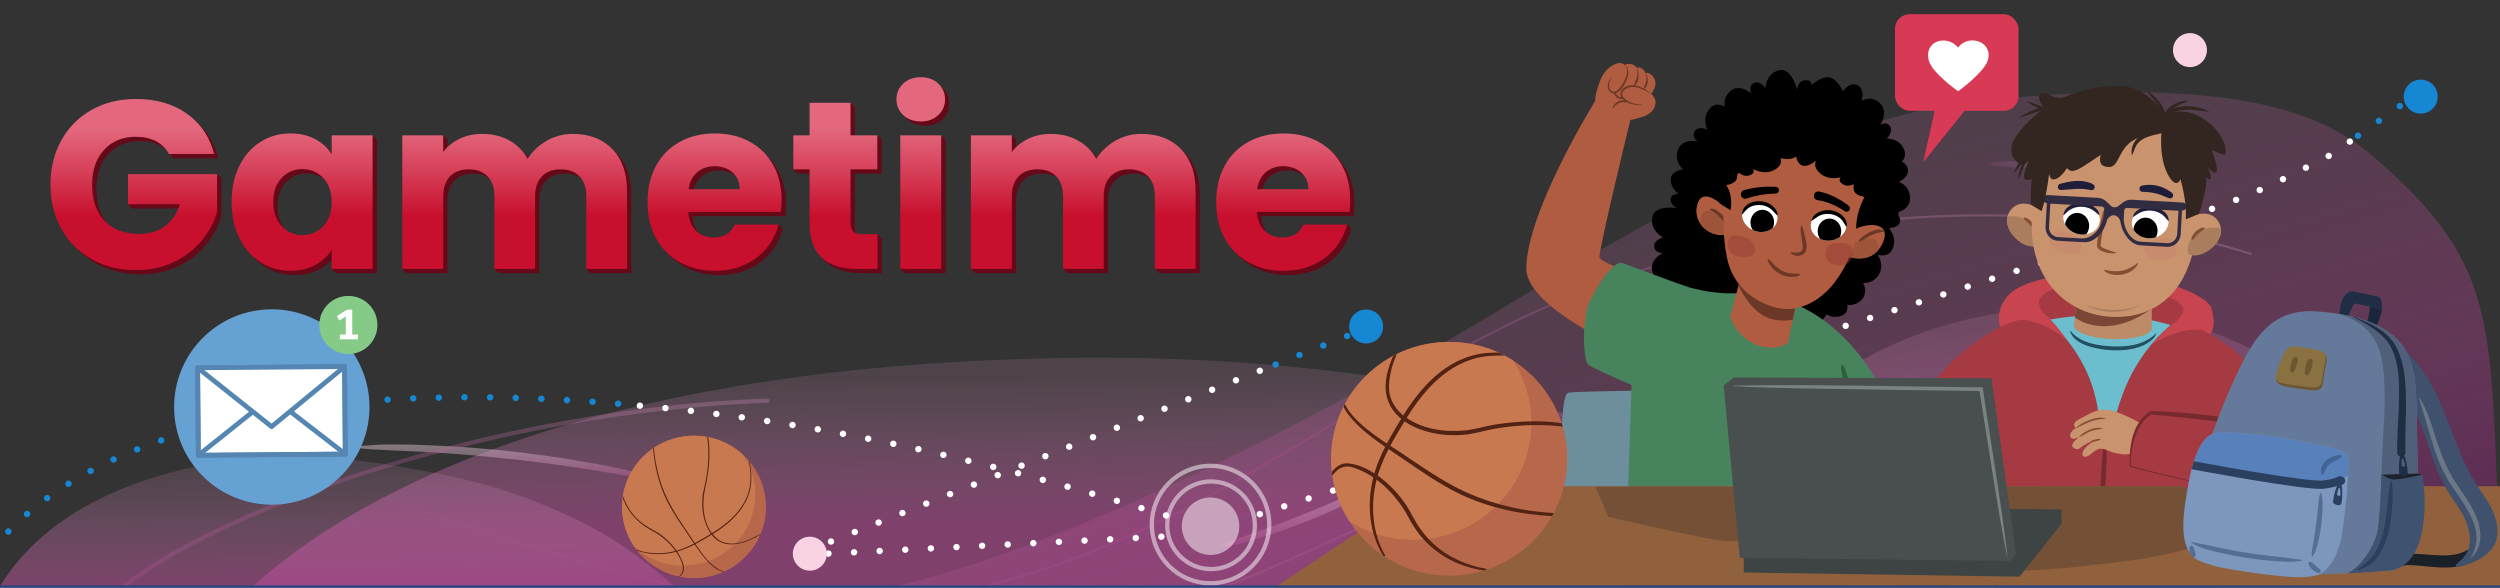 <?xml version="1.0" encoding="UTF-8"?><svg xmlns="http://www.w3.org/2000/svg" width="1170" height="275" xmlns:xlink="http://www.w3.org/1999/xlink" viewBox="0 0 1170 275"><rect x="0" y="0" width="1170" height="275" fill="#333333" stroke="none"/><defs><clipPath id="b"><rect x=".021" y="-.003" width="1170" height="275" fill="none"/></clipPath><linearGradient id="c" x1="524.249" y1="284.569" x2="522.888" y2="159.311" gradientUnits="userSpaceOnUse"><stop offset=".332" stop-color="#b24b92"/><stop offset=".366" stop-color="#b34f94" stop-opacity=".952"/><stop offset=".715" stop-color="#c57aac" stop-opacity=".485"/><stop offset=".875" stop-color="#cc8bb6" stop-opacity=".3"/></linearGradient><linearGradient id="d" x1="828.005" y1="339.152" x2="728.066" y2="7.256" gradientUnits="userSpaceOnUse"><stop offset=".005" stop-color="#6e2960" stop-opacity=".7"/><stop offset=".462" stop-color="#b34d93" stop-opacity=".3"/><stop offset="1" stop-color="#cc8bb6" stop-opacity=".1"/></linearGradient><linearGradient id="e" x1="126.547" y1="247.189" x2="1101.899" y2="247.189" gradientUnits="userSpaceOnUse"><stop offset="0" stop-color="#cc8bb6" stop-opacity="0"/><stop offset=".201" stop-color="#c77faf" stop-opacity=".173"/><stop offset=".637" stop-color="#bc63a0" stop-opacity=".611"/><stop offset="1" stop-color="#b24b92"/></linearGradient><linearGradient id="f" x1="395.166" y1="196.661" x2="1053.806" y2="196.661" gradientUnits="userSpaceOnUse"><stop offset=".332" stop-color="#b24b92"/><stop offset=".599" stop-color="#bf6ca4"/><stop offset=".875" stop-color="#cc8bb6"/></linearGradient><linearGradient id="g" x1="235.825" y1="226.384" x2="235.615" y2="207.042" gradientUnits="userSpaceOnUse"><stop offset="0" stop-color="#b24b92"/><stop offset=".206" stop-color="#bf6ca4"/><stop offset=".419" stop-color="#cc8bb6"/><stop offset=".955" stop-color="#efd6e4"/></linearGradient><linearGradient id="h" x1="613.431" y1="256.867" x2="613.024" y2="219.385" xlink:href="#g"/><linearGradient id="i" x1="962.481" y1="96.158" x2="978.321" y2="67.588" xlink:href="#g"/><linearGradient id="j" x1="976.065" y1="283.329" x2="974.444" y2="134.248" xlink:href="#c"/><linearGradient id="k" x1="44.779" y1="237.269" x2="360.11" y2="237.269" xlink:href="#f"/><linearGradient id="l" x1="158.3" y1="281.244" x2="157.513" y2="208.862" gradientUnits="userSpaceOnUse"><stop offset=".066" stop-color="#b24b92"/><stop offset=".339" stop-color="#bb639f" stop-opacity=".737"/><stop offset=".699" stop-color="#c77faf" stop-opacity=".423"/><stop offset=".875" stop-color="#cc8bb6" stop-opacity=".3"/></linearGradient><linearGradient id="m" x1="327.758" y1="126.104" x2="327.758" y2="50.656" gradientUnits="userSpaceOnUse"><stop offset=".333" stop-color="#c8102e"/><stop offset=".667" stop-color="#d94961"/><stop offset=".874" stop-color="#e3687d"/></linearGradient><clipPath id="p"><path d="m816.374,123.018l-6.629,25.365c4.447,12.735,18.816,17.688,27.054,12.11l6.43-31.64-26.855-5.835Z" fill="#b05c40"/></clipPath><clipPath id="q"><path d="m810.336,100.05c-3.381-3.64-13.869-13.935-16.152-3.703-2.157,9.668,8.845,16.865,17.131,12.178" fill="#b05c40"/></clipPath><clipPath id="r"><path d="m861.19,110.468c4.301-2.572,14.116-7.276,19.13-4.112,2.642,1.667,1.841,5.034.705,7.527-4.507,9.891-15.282,7.756-22.971,3.483" fill="#b05c40"/></clipPath><clipPath id="s"><path d="m824.832,95.007c-5.288-.359-8.431,1.214-9.321,4.183-1.024,3.415,1.894,8.309,7.218,9.251,4.39.777,8.446-1.641,9.071-5.471s-2.523-7.661-6.967-7.963Z" fill="#fff"/></clipPath><clipPath id="t"><path d="m855.784,99.04c5.251.731,8.031,2.917,8.335,6.009.35,3.557-3.447,7.756-8.847,7.59-4.452-.137-7.964-3.338-7.843-7.221s3.941-6.993,8.354-6.378Z" fill="#fff"/></clipPath><clipPath id="u"><path d="m935.867,251.457c-7.175,31.854,3.259,130.041,7.854,169.069.415,3.528,2.927,6.396,6.279,7.181,7.669,1.797,10.585,2.363,18.057,2.53,3.742.083,6.929-2.822,7.292-6.675,2.526-26.789,9.227-110.257,10.822-122.537.035,12.188-5.041,93.969-6.307,121.728-.198,4.351,2.947,8.071,7.14,8.477,7.59.735,12.77.765,20.651-.755,3.515-.678,6.306-3.46,7.112-7.062,8.491-37.956,27.377-134.172,24.309-166.211l-103.21-5.744Z" fill="#233554"/></clipPath><clipPath id="v"><path d="m959.154,103.159c-.798-4.016-4.849-6.436-8.722-7.399-1.622-.403-3.319-.643-4.96-.318-3.094.612-5.669,3.395-6.11,6.603-.499,3.628,1.543,7.169,4.176,9.626,1.794,1.674,3.947,3.026,6.334,3.469,2.387.443,5.022-.123,6.79-1.837" fill="#c9936e"/></clipPath><clipPath id="w"><path d="m1006.76,133.868s.549,13.352.151,20.511c-3.689,5.927-30.448,6.067-36.284-1.105.426-7.645,2.001-16.116,2.001-16.116l34.132-3.29Z" fill="#bd8b68"/></clipPath><clipPath id="x"><path d="m1006.076,97.473c5.416.551,8.34,2.697,8.75,5.873.472,3.654-3.293,8.131-8.843,8.168-4.576.031-8.284-3.134-8.283-7.142s3.824-7.362,8.376-6.9Z" fill="#fff"/></clipPath><clipPath id="y"><path d="m975.114,95.75c-5.443-.054-8.587,1.755-9.348,4.866-.875,3.579,2.371,8.446,7.882,9.099,4.544.538,8.581-2.196,9.025-6.179.444-3.983-2.984-7.741-7.559-7.786Z" fill="#fff"/></clipPath><clipPath id="z"><path d="m1019.629,106.524c1.238-3.903,5.533-5.858,9.489-6.385,1.656-.221,3.37-.27,4.964.234,3.007.951,5.258,4.003,5.34,7.241.093,3.661-2.329,6.954-5.218,9.103-1.969,1.465-4.258,2.569-6.679,2.744-2.421.175-4.977-.679-6.545-2.579" fill="#c9936e"/></clipPath><clipPath id="ac"><path d="m1131.431,219.649c-.13-10.098-.297-20.199-.524-30.295-.178-7.919-.694-16.056-4.075-23.346-7.112-15.335-27.689-19.31-42.804-20.281-20.702-1.329-29.09,12.072-37.087,29.097-9.834,20.936-32.991,76.612-10.432,86.804,24.811,11.21,66.765,6.173,81.659,5.34,16.525-.925,13.475-30.757,13.263-47.319Z" fill="#657a9a"/></clipPath><clipPath id="ad"><path d="m1130.812,259.079c2.141-3.589,2.462-9.083,2.774-12.533.562-6.23.289-12.493.244-18.737-.078-10.927-.646-21.85-1.694-32.727-.954-9.905-1.272-21.188-4.98-30.515-1.798-4.522-4.794-8.405-8.234-11.802-5.321-5.257-12.703-11.999-21.161-9.786-1.54.403-6.536,2.932-2.695,4.104,18.097,5.521,19.93,19.149,20.715,29.099.965,12.236-.415,24.814-.931,37.054-.463,10.976-.494,22.23-1.778,33.304-1.044,9.006-8.543,19.455-15.211,22.209-5.788,2.391-6.432,5.056-13.344,6.53-3.745.799,11.774,6.187,14.721,5.691,5.72-.964,9.9-4.42,14.37-7.831,5.261-4.015,13.8-8.351,17.206-14.061Z" fill="#50607b"/></clipPath><clipPath id="ae"><path d="m1096.81,211.66c-2.045-1.643-17-4.544-19.842-5.123-7.513-1.532-15.117-2.659-22.766-3.215-5.362-.39-14.635-2.077-19.661.272-5.611,2.623-9.22,15.218-10.695,24.613-1.497,9.529-5.874,29.74,5.842,34.424,7.695,3.076,13.746,3.74,21.895,5.019,5.388.845,10.803,1.518,16.234,2.015,5.583.511,10.109.845,15.625-.25,7.546-1.503,11.531-12.679,12.482-18.655,1.877-11.793,2.834-23.409,2.998-30.597.059-2.567.93-6.058-2.111-8.502Z" fill="#7c96be"/></clipPath><clipPath id="af"><ellipse cx="678.205" cy="214.717" rx="55.266" ry="54.683" fill="none"/></clipPath><clipPath id="ag"><ellipse cx="324.798" cy="237.243" rx="33.682" ry="33.327" fill="none"/></clipPath></defs><g id="a"><g clip-path="url(#b)"><g><path d="m930.311,274.706h-331.484c-.326.079-.653.147-.979.237-.241-.068-.482-.147-.724-.237H117.973c13.979-12.657,33.82-27.392,61.324-41.81,33.592-17.614,78.652-34.765,138.5-47.094,8.302-1.716,16.903-3.342,25.787-4.866,43.527-7.418,94.093-12.341,152.763-13.391,130.24-2.337,235.531,21.024,315.901,50.764,6.273,2.315,12.39,4.663,18.364,7.057,3.491,1.4,6.926,2.811,10.318,4.223,14.49,6.052,28.015,12.251,40.604,18.472,18.265,9.01,34.515,18.032,48.778,26.646Z" fill="url(#c)" opacity=".6"/><path d="m417.05,274.733h754.18c-.21-1.62-.591-3.204-.68-4.81-6.449-116.829,3.03-143.079-61.139-197.769-33.505-28.555-91.878-33.543-178.652-25.522-74.821,6.916-151.679,51.857-222.889,94.771-192.729,116.145-290.82,133.33-290.82,133.33Z" fill="url(#d)"/><path d="m1101.726,274.754c-16.572-6.106-32.493-13.944-48.722-20.882-23.909-10.221-48.321-19.184-73.292-26.458-35.799-10.428-72.498-17.578-109.462-22.342-39.122-5.042-78.572-2.318-117.212,5.157-37.279,7.212-73.853,18.564-108.773,33.46-36.456,15.552-71.178,34.588-110.548,42.052-42.705,8.097-87.459,7.211-130.531,2.896-42.971-4.304-85.286-12.719-126.782-24.618-40.491-11.61-80.169-25.807-120.324-38.491-9.765-3.085-19.558-6.08-29.395-8.928" fill="none" opacity=".43" stroke="url(#e)" stroke-miterlimit="10"/><path d="m395.311,292.568c18.21-5.51,36.64-10.17,55.16-15.18,1.2-.32,2.39-.64,3.59-.98,9.1-2.47,18.21-5.05,27.33-7.88,1.09-.33,2.17-.67,3.26-1.01,21.45-6.7,41.59-15.25,61.04-24.9,53.1-26.34,101.12-60.96,156.96-89.1,83.61-42.14,182.44-59,270.08-50.68,28.457,2.702,55.733,8.06,80.924,16.068" fill="none" opacity=".3" stroke="url(#f)" stroke-miterlimit="10"/><g opacity=".43"><path d="m305.987,224.383c-11.807-1.276-23.325-3.646-34.994-5.375-11.656-1.737-23.34-3.303-35.066-4.472-11.715-1.262-23.461-2.256-35.226-2.921-11.771-.772-23.535-.757-35.354-2.088l-.006-.44c2.951-.358,5.908-.582,8.868-.772l4.442-.235c1.481-.067,2.961-.045,4.442-.071,2.961.01,5.924.025,8.885.083,2.962.04,5.919.212,8.88.311,5.922.188,11.834.572,17.746.966,2.956.196,5.904.493,8.856.735,2.952.245,5.903.507,8.847.836,11.783,1.244,23.528,2.854,35.204,4.864,11.657,2.045,23.393,3.983,34.584,8.153l-.107.427Z" fill="url(#g)"/></g><g opacity=".43"><path d="m570.536,255.662c3.531-1.707,7.132-3.073,10.759-4.365,1.817-.631,3.634-1.265,5.46-1.864l5.444-1.907c7.23-2.622,14.416-5.359,21.511-8.31,7.135-2.857,14.137-6.021,21.082-9.297l5.178-2.523c1.705-.88,3.411-1.76,5.131-2.616,3.491-1.626,6.882-3.42,10.584-4.761l.231.375c-5.927,5.139-12.777,8.907-19.695,12.407-6.905,3.55-13.961,6.804-21.135,9.761-7.19,2.916-14.456,5.644-21.833,8.036-7.377,2.355-14.739,4.915-22.608,5.491l-.109-.427Z" fill="url(#h)"/></g><g opacity=".18"><path d="m930.487,76.748c6.709-1.733,13.517-1.444,20.282-1.373,6.776.11,13.547.546,20.302,1.21,6.744.786,13.47,1.805,20.115,3.283l4.96,1.222c1.661.368,3.284.906,4.904,1.44,3.251,1.018,6.365,2.522,9.307,4.27l-.16.411c-1.716-.221-3.369-.563-5.003-.934-.813-.197-1.62-.407-2.452-.541l-2.449-.534c-3.222-.841-6.503-1.482-9.76-2.184-6.57-1.193-13.189-2.136-19.844-2.835-6.654-.722-13.338-1.189-20.033-1.562-3.348-.194-6.701-.25-10.054-.395-3.355-.176-6.708-.424-10.094-1.036l-.021-.44Z" fill="url(#i)"/></g><path d="m1170.246,274.733h-388.55c11.68-28.77,35.39-71.49,79.89-100.27h.01c25.86-16.72,58.74-28.73,100.37-30.55,93.87-4.11,159.95,61.61,198.24,115.9,2.41,3.42,4.71,6.8,6.9,10.11,1.08,1.62,2.12,3.22,3.14,4.81Z" fill="url(#j)" opacity=".6"/><path d="m45.779,287.009c23.826-35.066,166.029-94.195,313.331-99.48" fill="none" opacity=".3" stroke="url(#k)" stroke-linecap="round" stroke-miterlimit="10" stroke-width="2"/><path d="m317.634,276.363s-20.444-19.636-44.824-31.69c-29.516-14.593-51.494-20.598-87.814-26.672-3.041-.506-6.105-.979-9.192-1.408-21.936-3.07-44.638-4.027-65.6-1.32-26.741,3.455-49.381,10.519-67.658,20.345-14.802,7.955-26.734,17.726-35.64,28.895-3.041,3.785-5.726,7.746-8.047,11.851h271.49c.132.088.263.165.395.231.178-.088.356-.154.534-.231h46.356" fill="url(#l)" opacity=".6"/></g></g><g><path d="m81.064,74.076l-2-2s.504-.267.144-.68c-1.176-1.344-2.591-2.449-4.247-3.313-2.651-1.381-5.769-2.072-9.353-2.072-6.198,0-11.163,2.036-14.896,6.104-3.734,4.071-5.601,9.503-5.601,16.296,0,7.243,1.96,12.899,5.881,16.968,3.92,4.07,9.313,6.104,16.184,6.104,4.704,0,8.68-1.193,11.928-3.584,3.248-2.389,5.618-5.824,7.112-10.304h-24.304l-2-2,2-12.112,39.664-2,2,2v17.808c-1.42,4.779-3.828,9.223-7.225,13.328-3.398,4.107-7.71,7.43-12.936,9.968-5.228,2.539-11.127,3.808-17.696,3.808-7.767,0-14.691-1.698-20.776-5.096-6.086-3.396-10.827-8.12-14.224-14.168-3.398-6.048-5.096-12.954-5.096-20.72s1.697-14.689,5.096-20.776c3.396-6.084,8.12-10.825,14.168-14.224,6.048-3.397,12.953-5.096,20.72-5.096,9.408,0,17.341,2.278,23.801,6.832,6.457,4.555,10.732,10.864,12.823,18.928h-21.168Zm32.983,5.488c2.425-4.853,5.729-8.585,9.912-11.2,4.181-2.613,8.848-3.92,14-3.92,4.404,0,8.269.896,11.592,2.688,3.321,1.792,5.88,4.144,7.672,7.056v-8.848l17.151-2,2,2v62.496h-19.151l-2-2,2-6.848c-1.867,2.912-4.463,5.264-7.784,7.056-3.323,1.792-7.188,2.688-11.592,2.688-5.079,0-9.707-1.325-13.888-3.976-4.183-2.649-7.487-6.421-9.912-11.312-2.428-4.89-3.641-10.545-3.641-16.968s1.213-12.058,3.641-16.912Zm39.199,5.712c-2.65-2.761-5.88-4.144-9.688-4.144s-7.039,1.363-9.688,4.088c-2.65,2.727-3.976,6.479-3.976,11.256s1.325,8.568,3.976,11.368c2.649,2.8,5.881,4.2,9.688,4.2s7.037-1.381,9.688-4.144c2.65-2.761,3.977-6.533,3.977-11.312s-1.326-8.549-3.977-11.312Zm135.295-13.552c4.593,4.704,6.889,11.238,6.889,19.6v36.512h-19.04l-2-2,2-31.936c0-4.032-1.064-7.149-3.192-9.352-2.128-2.201-5.06-3.304-8.792-3.304s-6.664,1.103-8.792,3.304c-2.128,2.203-3.192,5.32-3.192,9.352v33.936h-19.039l-2-2,2-31.936c0-4.032-1.064-7.149-3.192-9.352-2.128-2.201-5.06-3.304-8.792-3.304s-6.664,1.103-8.792,3.304c-2.128,2.203-3.192,5.32-3.192,9.352v33.936h-19.151l-2-2,2-60.496,17.151-2,2,2v7.84c1.941-2.613,4.48-4.685,7.616-6.216,3.136-1.529,6.682-2.296,10.64-2.296,4.704,0,8.904,1.008,12.601,3.024s6.589,4.891,8.68,8.624c2.165-3.434,5.113-6.233,8.849-8.4,3.732-2.165,7.801-3.248,12.208-3.248,7.765,0,13.943,2.352,18.535,7.056Zm78.903,29.456h-43.344c.298,3.883,1.549,6.851,3.752,8.904,2.202,2.055,4.909,3.08,8.12,3.08,4.777,0,8.101-2.016,9.968-6.048l18.385-2,2,2c-1.047,4.107-2.932,7.803-5.656,11.088-2.727,3.286-6.143,5.862-10.248,7.728-4.107,1.867-8.699,2.8-13.776,2.8-6.123,0-11.574-1.306-16.352-3.92-4.779-2.613-8.512-6.346-11.2-11.2-2.688-4.853-4.032-10.528-4.032-17.024s1.325-12.169,3.977-17.024c2.649-4.853,6.364-8.585,11.144-11.2,4.777-2.613,10.266-3.92,16.464-3.92,6.048,0,11.424,1.271,16.128,3.808,4.704,2.539,8.381,6.16,11.032,10.864,2.649,4.704,3.977,10.192,3.977,16.464,0,1.792-.112,3.659-.337,5.6Zm-19.264-10.64c0-3.285-1.12-5.897-3.359-7.84-2.24-1.94-5.04-2.912-8.4-2.912-3.211,0-5.919.935-8.12,2.8-2.203,1.867-3.566,4.519-4.088,7.952h23.968Zm64.512,21.056v16.24h-9.744c-6.944,0-12.358-1.697-16.24-5.096-3.883-3.396-5.824-8.94-5.824-16.632v-24.864h-7.616l-2-2,2-13.904h7.616v-15.232l17.152-2,2,2v15.232l10.544-2,2,2v15.904h-12.544v25.088c0,1.867.448,3.211,1.344,4.032.896.823,2.389,1.232,4.48,1.232l4.832-2,2,2Zm12.038-55.72c-2.128-1.978-3.191-4.424-3.191-7.336,0-2.986,1.063-5.469,3.191-7.448,2.128-1.978,4.872-2.968,8.232-2.968,3.284,0,5.992.99,8.12,2.968,2.128,1.979,3.191,4.462,3.191,7.448,0,2.912-1.063,5.358-3.191,7.336-2.128,1.979-4.836,2.968-8.12,2.968-3.36,0-6.104-.989-8.232-2.968Zm17.752,9.464v62.496h-19.151l-2-2,2-60.496,17.151-2,2,2Zm112.168,6.384c4.593,4.704,6.889,11.238,6.889,19.6v36.512h-19.04l-2-2,2-31.936c0-4.032-1.064-7.149-3.192-9.352-2.128-2.201-5.06-3.304-8.792-3.304s-6.664,1.103-8.792,3.304c-2.128,2.203-3.192,5.32-3.192,9.352v33.936h-19.039l-2-2,2-31.936c0-4.032-1.064-7.149-3.192-9.352-2.128-2.201-5.06-3.304-8.792-3.304s-6.664,1.103-8.792,3.304c-2.128,2.203-3.192,5.32-3.192,9.352v33.936h-19.151l-2-2,2-60.496,17.151-2,2,2v7.84c1.941-2.613,4.48-4.685,7.616-6.216,3.136-1.529,6.682-2.296,10.64-2.296,4.704,0,8.904,1.008,12.601,3.024s6.589,4.891,8.68,8.624c2.165-3.434,5.113-6.233,8.849-8.4,3.732-2.165,7.801-3.248,12.208-3.248,7.765,0,13.943,2.352,18.535,7.056Zm78.903,29.456h-43.344c.298,3.883,1.549,6.851,3.752,8.904,2.202,2.055,4.909,3.08,8.12,3.08,4.777,0,8.101-2.016,9.968-6.048l18.385-2,2,2c-1.047,4.107-2.932,7.803-5.656,11.088-2.727,3.286-6.143,5.862-10.248,7.728-4.107,1.867-8.699,2.8-13.776,2.8-6.123,0-11.574-1.306-16.352-3.92-4.779-2.613-8.512-6.346-11.2-11.2-2.688-4.853-4.032-10.528-4.032-17.024s1.325-12.169,3.977-17.024c2.649-4.853,6.364-8.585,11.144-11.2,4.777-2.613,10.266-3.92,16.464-3.92,6.048,0,11.424,1.271,16.128,3.808,4.704,2.539,8.381,6.16,11.032,10.864,2.649,4.704,3.977,10.192,3.977,16.464,0,1.792-.112,3.659-.337,5.6Zm-19.264-10.64c0-3.285-1.12-5.897-3.359-7.84-2.24-1.94-5.04-2.912-8.4-2.912-3.211,0-5.919.935-8.12,2.8-2.203,1.867-3.566,4.519-4.088,7.952h23.968Z" fill="#660817"/><path d="m79.064,72.076c-1.419-2.613-3.454-4.61-6.104-5.992-2.651-1.381-5.769-2.072-9.353-2.072-6.198,0-11.163,2.036-14.896,6.104-3.734,4.071-5.601,9.503-5.601,16.296,0,7.243,1.96,12.899,5.881,16.968,3.92,4.07,9.313,6.104,16.184,6.104,4.704,0,8.68-1.193,11.928-3.584,3.248-2.389,5.618-5.824,7.112-10.304h-24.304v-14.112h41.664v17.808c-1.42,4.779-3.828,9.223-7.225,13.328-3.398,4.107-7.71,7.43-12.936,9.968-5.228,2.539-11.127,3.808-17.696,3.808-7.767,0-14.691-1.698-20.776-5.096-6.086-3.396-10.827-8.12-14.224-14.168-3.398-6.048-5.096-12.954-5.096-20.72s1.697-14.689,5.096-20.776c3.396-6.084,8.12-10.825,14.168-14.224,6.048-3.397,12.953-5.096,20.72-5.096,9.408,0,17.341,2.278,23.801,6.832,6.457,4.555,10.732,10.864,12.823,18.928h-21.168Zm32.983,5.488c2.425-4.853,5.729-8.585,9.912-11.2,4.181-2.613,8.848-3.92,14-3.92,4.404,0,8.269.896,11.592,2.688,3.321,1.792,5.88,4.144,7.672,7.056v-8.848h19.151v62.496h-19.151v-8.848c-1.867,2.912-4.463,5.264-7.784,7.056-3.323,1.792-7.188,2.688-11.592,2.688-5.079,0-9.707-1.325-13.888-3.976-4.183-2.649-7.487-6.421-9.912-11.312-2.428-4.89-3.641-10.545-3.641-16.968s1.213-12.058,3.641-16.912Zm39.199,5.712c-2.65-2.761-5.88-4.144-9.688-4.144s-7.039,1.363-9.688,4.088c-2.65,2.727-3.976,6.479-3.976,11.256s1.325,8.568,3.976,11.368c2.649,2.8,5.881,4.2,9.688,4.2s7.037-1.381,9.688-4.144c2.65-2.761,3.977-6.533,3.977-11.312s-1.326-8.549-3.977-11.312Zm135.295-13.552c4.593,4.704,6.889,11.238,6.889,19.6v36.512h-19.04v-33.936c0-4.032-1.064-7.149-3.192-9.352-2.128-2.201-5.06-3.304-8.792-3.304s-6.664,1.103-8.792,3.304c-2.128,2.203-3.192,5.32-3.192,9.352v33.936h-19.039v-33.936c0-4.032-1.064-7.149-3.192-9.352-2.128-2.201-5.06-3.304-8.792-3.304s-6.664,1.103-8.792,3.304c-2.128,2.203-3.192,5.32-3.192,9.352v33.936h-19.151v-62.496h19.151v7.84c1.941-2.613,4.48-4.685,7.616-6.216,3.136-1.529,6.682-2.296,10.64-2.296,4.704,0,8.904,1.008,12.601,3.024s6.589,4.891,8.68,8.624c2.165-3.434,5.113-6.233,8.849-8.4,3.732-2.165,7.801-3.248,12.208-3.248,7.765,0,13.943,2.352,18.535,7.056Zm78.903,29.456h-43.344c.298,3.883,1.549,6.851,3.752,8.904,2.202,2.055,4.909,3.08,8.12,3.08,4.777,0,8.101-2.016,9.968-6.048h20.385c-1.047,4.107-2.932,7.803-5.656,11.088-2.727,3.286-6.143,5.862-10.248,7.728-4.107,1.867-8.699,2.8-13.776,2.8-6.123,0-11.574-1.306-16.352-3.92-4.779-2.613-8.512-6.346-11.2-11.2-2.688-4.853-4.032-10.528-4.032-17.024s1.325-12.169,3.977-17.024c2.649-4.853,6.364-8.585,11.144-11.2,4.777-2.613,10.266-3.92,16.464-3.92,6.048,0,11.424,1.271,16.128,3.808,4.704,2.539,8.381,6.16,11.032,10.864,2.649,4.704,3.977,10.192,3.977,16.464,0,1.792-.112,3.659-.337,5.6Zm-19.264-10.64c0-3.285-1.12-5.897-3.359-7.84-2.24-1.94-5.04-2.912-8.4-2.912-3.211,0-5.919.935-8.12,2.8-2.203,1.867-3.566,4.519-4.088,7.952h23.968Zm64.512,21.056v16.24h-9.744c-6.944,0-12.358-1.697-16.24-5.096-3.883-3.396-5.824-8.94-5.824-16.632v-24.864h-7.616v-15.904h7.616v-15.232h19.152v15.232h12.544v15.904h-12.544v25.088c0,1.867.448,3.211,1.344,4.032.896.823,2.389,1.232,4.48,1.232h6.832Zm12.038-55.72c-2.128-1.978-3.191-4.424-3.191-7.336,0-2.986,1.063-5.469,3.191-7.448,2.128-1.978,4.872-2.968,8.232-2.968,3.284,0,5.992.99,8.12,2.968,2.128,1.979,3.191,4.462,3.191,7.448,0,2.912-1.063,5.358-3.191,7.336-2.128,1.979-4.836,2.968-8.12,2.968-3.36,0-6.104-.989-8.232-2.968Zm17.752,9.464v62.496h-19.151v-62.496h19.151Zm112.168,6.384c4.593,4.704,6.889,11.238,6.889,19.6v36.512h-19.04v-33.936c0-4.032-1.064-7.149-3.192-9.352-2.128-2.201-5.06-3.304-8.792-3.304s-6.664,1.103-8.792,3.304c-2.128,2.203-3.192,5.32-3.192,9.352v33.936h-19.039v-33.936c0-4.032-1.064-7.149-3.192-9.352-2.128-2.201-5.06-3.304-8.792-3.304s-6.664,1.103-8.792,3.304c-2.128,2.203-3.192,5.32-3.192,9.352v33.936h-19.151v-62.496h19.151v7.84c1.941-2.613,4.48-4.685,7.616-6.216,3.136-1.529,6.682-2.296,10.64-2.296,4.704,0,8.904,1.008,12.601,3.024s6.589,4.891,8.68,8.624c2.165-3.434,5.113-6.233,8.849-8.4,3.732-2.165,7.801-3.248,12.208-3.248,7.765,0,13.943,2.352,18.535,7.056Zm78.903,29.456h-43.344c.298,3.883,1.549,6.851,3.752,8.904,2.202,2.055,4.909,3.08,8.12,3.08,4.777,0,8.101-2.016,9.968-6.048h20.385c-1.047,4.107-2.932,7.803-5.656,11.088-2.727,3.286-6.143,5.862-10.248,7.728-4.107,1.867-8.699,2.8-13.776,2.8-6.123,0-11.574-1.306-16.352-3.92-4.779-2.613-8.512-6.346-11.2-11.2-2.688-4.853-4.032-10.528-4.032-17.024s1.325-12.169,3.977-17.024c2.649-4.853,6.364-8.585,11.144-11.2,4.777-2.613,10.266-3.92,16.464-3.92,6.048,0,11.424,1.271,16.128,3.808,4.704,2.539,8.381,6.16,11.032,10.864,2.649,4.704,3.977,10.192,3.977,16.464,0,1.792-.112,3.659-.337,5.6Zm-19.264-10.64c0-3.285-1.12-5.897-3.359-7.84-2.24-1.94-5.04-2.912-8.4-2.912-3.211,0-5.919.935-8.12,2.8-2.203,1.867-3.566,4.519-4.088,7.952h23.968Z" fill="url(#m)"/></g></g><g id="n"><line x1="543.51" y1="251.169" x2="378.58" y2="259.542" fill="none" stroke="#fff" stroke-dasharray="0 12" stroke-linecap="round" stroke-miterlimit="10" stroke-width="3"/><line x1="597.005" y1="170.581" x2="640.626" y2="153.216" fill="none" stroke="#1687d3" stroke-dasharray="0 12" stroke-linecap="round" stroke-miterlimit="10" stroke-width="3"/><line x1="377.742" y1="257.867" x2="597.005" y2="170.581" fill="none" stroke="#fff" stroke-dasharray="0 12" stroke-linecap="round" stroke-miterlimit="10" stroke-width="3"/><line x1="1132.904" y1="42.705" x2="1100.625" y2="65.588" fill="none" stroke="#1687d3" stroke-dasharray="0 12" stroke-linecap="round" stroke-miterlimit="10" stroke-width="3"/><path d="m1099.737,66.258c-6.4,5.669-15.674,9.611-23.225,13.552-8.246,4.303-16.674,8.256-25.254,11.846-20.301,8.494-41.538,13.917-62.369,20.613-12.982,4.173-25.964,8.346-38.946,12.519-30.796,9.899-61.593,19.799-92.389,29.698-32.801,10.544-65.602,21.087-98.403,31.631-29.48,9.476-58.959,18.952-88.439,28.428-20.832,6.696-41.664,13.393-62.496,20.089-6.953,2.235-13.907,4.47-20.86,6.705" fill="none" stroke="#fff" stroke-dasharray="0 12" stroke-linecap="round" stroke-miterlimit="10" stroke-width="3"/><path d="m289.278,188.937c-122.057-10.316-259.461,2.538-305.86,87.349" fill="none" stroke="#1687d3" stroke-dasharray="0 12" stroke-linecap="round" stroke-miterlimit="10" stroke-width="3"/><path d="m545.69,241.218c-44.456-13.179-136.788-42.131-250.273-51.723" fill="none" stroke="#fff" stroke-dasharray="0 12" stroke-linecap="round" stroke-miterlimit="10" stroke-width="3"/><circle cx="1024.904" cy="23.449" r="7.953" fill="#f9d2e4"/><circle cx="378.998" cy="259.123" r="7.953" fill="#f9d2e4"/><circle cx="639.37" cy="152.798" r="7.953" fill="#1687d3"/><circle cx="1132.904" cy="45.216" r="7.953" fill="#1687d3"/><g><circle cx="566.533" cy="246.264" r="13.448" fill="#fff" opacity=".5"/><circle cx="566.772" cy="245.829" r="20.507" fill="none" opacity=".5" stroke="#fff" stroke-miterlimit="10" stroke-width="2"/><circle cx="566.529" cy="245.486" r="27.48" fill="none" opacity=".5" stroke="#fff" stroke-miterlimit="10" stroke-width="2"/></g><g><circle cx="127.2" cy="190.474" r="45.716" transform="translate(-2.236 1.513) rotate(-.675)" fill="#66a1d4"/><g><rect x="92.651" y="171.84" width="68.78" height="40.94" transform="translate(-1.554 1.036) rotate(-.464)" fill="#fff" stroke="#5586b1" stroke-linecap="round" stroke-linejoin="round" stroke-width="2.243"/><polyline points="161.596 212.501 126.988 185.755 92.818 213.059" fill="none" stroke="#5586b1" stroke-linecap="round" stroke-linejoin="round" stroke-width="2.243"/><polyline points="161.264 171.562 127.101 199.669 92.486 172.12" fill="#fff" stroke="#5586b1" stroke-linecap="round" stroke-linejoin="round" stroke-width="2.243"/><rect x="92.651" y="171.84" width="68.78" height="40.94" transform="translate(-1.554 1.036) rotate(-.464)" fill="none" stroke="#5586b1" stroke-linecap="round" stroke-linejoin="round" stroke-width="2.243"/></g><circle cx="163.033" cy="152.081" r="13.601" fill="#85ca86"/><path d="m159.055,156.548h2.76v-8.477l-3.016,1.932-1.144-2.089,4.691-2.997h2.523v11.631h2.662v2.267h-8.478v-2.267Z" fill="#fff"/></g><g><rect x="886.848" y="6.651" width="57.816" height="45.208" rx="6.832" ry="6.832" fill="#d83954"/><polygon points="927.735 41.584 900.088 75.884 907.675 41.584 927.735 41.584" fill="#d83954"/><path d="m906.073,19.695c2.964-1.425,7.461-.947,10.305,2.604,2.583-3.606,7.125-4.086,10.282-2.627,2.614,1.208,5.11,4.242,3.535,8.811-1.865,5.412-13.002,13.676-13.475,14.025-.183.134-.431.136-.616.005-.472-.339-11.592-8.332-13.292-13.813-1.48-4.77.714-7.78,3.26-9.007Z" fill="#fff"/></g></g><g id="o"><g><path d="m794.102,83.403c-6.466-.715-8.182,5.753-3.358,7.464,0,0-8.063-1.257-8.792,1.729-.729,2.986,2.748,4.797,2.748,4.797,0,0-10.613-1.822-11.479,4.534-.866,6.356,5.078,9.171,5.078,9.171,0,0-4.543,1.206-4.143,4.368.4,3.162,3.934,2.91,3.934,2.91,0,0-6.603,3.327-4.687,9.017,1.916,5.689,7.479,5.538,7.479,5.538,0,0-4.409,4.315-1.447,7.68,2.962,3.365,7.467.602,7.467.602,0,0,.543,5.391,5.492,6.977s8.587-.175,8.587-.175c0,0-1.814,2.947,5.477,5.243,7.291,2.295,9.23-1.373,9.23-1.373l34.144-8.401-39.443-58.762-16.286-1.316Z"/><path d="m872.289,76.963s4.555,1.972,4.592,4.39c.031,2.03-.763,3.157-.763,3.157,0,0,5.565-.233,6.612,2.322,1.011,2.468-.814,4.764-.814,4.764,0,0,5.284.709,6.441,6.812s-5.403,9.399-5.403,9.399c0,0,2.838,3.952,1.509,7.102-1.329,3.149-6.139,3.742-6.139,3.742,0,0,3.721,4.492,1.232,9.396-2.489,4.904-7.64,4.401-7.64,4.401,0,0,2.39,3.739-.254,7.317-2.644,3.577-7.168,2.992-7.168,2.992,0,0,1.095,3.898-3.072,5.155-4.166,1.257-6.44-.834-6.44-.834,0,0-3.15,4.819-6.105,5.253-2.955.434-8.961-2.14-8.961-2.14,0,0-1.612,3.213-4.82,2.148s-3.966-5.246-3.966-5.246l-2.412-34.864,12.309-32.777,31.263-2.49Z"/><path d="m731.088,230.812c0-10.802-1.492-46.296,2.985-47.068s91.782-2.315,94.021.772,2.985,54.784,2.985,54.784l-99.991-8.488Z" fill="#6d8e9d"/><g><path d="m805.981,137.771s-.832.085-2.261.337c-.418.074-.886.162-1.4.266-8.473,1.722-34.501,1.321-34.072,22.157.177,8.585-4.632,17.881-4.632,17.881l-3.526,109.31s97.593.1,103.664-2.052c1.445-.512,2.394-69.119-3.037-95.19-.202-.969-.238-3.061-.238-3.061l22.133-.83s-22.635-55.583-76.632-48.818Z" fill="#47845e"/><g><path d="m816.374,123.018l-6.629,25.365c4.447,12.735,18.816,17.688,27.054,12.11l6.43-31.64-26.855-5.835Z" fill="#b05c40"/><g clip-path="url(#p)"><path d="m816.926,122.962c4.014,3.54,8.618,6.376,13.857,8.232,2.388.846,4.916,1.458,7.417,1.857,2.861.456,5.826.177,8.601,1.007,2.749.822,3.675,3.348,2.446,5.026.183.48.146,5.29-.263,5.701-4.96,4.985-14.681,6.678-21.57,3.95-7.578-3.001-13.316-12.23-16.359-21.468-1.318-4.002,2.454-7.319,5.871-4.305Z" fill="#6b3827"/></g></g></g><path d="m862.171,170.682c1.276.979,1.447,2.247,1.867,3.45.399,1.208.761,2.426,1.082,3.655.32,1.229.585,2.472.832,3.72.243,1.249.631,2.46.066,3.92-.042.114-.192.153-.284.074-1.205-.998-1.459-2.244-1.857-3.453-.395-1.209-.771-2.424-1.092-3.652-.32-1.229-.599-2.469-.841-3.718-.221-1.255-.692-2.444-.057-3.923.046-.11.19-.148.284-.074h0Z" fill="#2d613c"/><g><path d="m799.482,83.864c-.813-7.778,2.548-7.178,2.548-7.178,0,0-3.015-2.779-3.541-8.069-.527-5.29,4.099-7.849,4.099-7.849,0,0-4.256-3.22-2.402-7.302,1.854-4.083,7.465-1.542,7.465-1.542,0,0-2.329-5.213,2.024-9.186,4.352-3.973,9.942,1.02,9.942,1.02,0,0-1.619-3.252,1.062-4.831s5.554,2.268,5.554,2.268c0,0,.184-6.699,6.231-8.29,5.474-1.44,8.08,7.227,8.524,8.884.002,0,.004-.001.006-.001.033-.007.063-.012.096-.019.124-.918.705-3.761,3.191-4.132,1.892-.282,2.911-.294,3.764,2.06.993-1.04,3.088-2.798,6.387-3.487,4.817-1.006,8.142,6.627,8.142,6.627,0,0,2.532-4.575,6.479-3.076,3.947,1.5,2.179,7.378,2.179,7.378,0,0,4.562-2.814,8.663,1.212,4.101,4.025.072,10.103.072,10.103,0,0,2.829-1.923,4.555.634s-1.524,5.797-1.524,5.797c0,0,6.186-.417,8.266,5.529,2.08,5.947-7.555,9.478-7.555,9.478,0,0,3.691-.101,4.4,2.848.709,2.949-6.555,5.743-6.555,5.743,4.768-.838,6.188,5.616.493,8.112l-14.132,6.706-24.862-20.324-6.271,6.876-32.429,2.234s-4.058-.445-4.871-8.224Z"/><path d="m859.628,127.238c5.849,2.868,9.639-2.634,5.671-5.881,0,0,7.171,3.921,8.861,1.359,1.69-2.562-.976-5.446-.976-5.446,0,0,9.383,5.318,12.334-.367,2.951-5.685-1.701-10.351-1.701-10.351,0,0,4.684.409,5.369-2.702.686-3.11-2.727-4.073-2.727-4.073,0,0,7.337-.888,7.444-6.891.107-6.003-5.183-7.749-5.183-7.749,0,0,5.602-2.562,3.943-6.733-1.659-4.171-6.829-3.102-6.829-3.102,0,0,1.3-5.256-2.828-8.428s-8.146-2.751-8.146-2.751c0,0,2.699-2.156-3.396-6.791-6.095-4.635-9.154-1.842-9.154-1.842l-20.316,26.233,2.739,38.747,14.896,6.768Z"/><path d="m828.392,49.117c-4.643-4.663-9.946-.718-7.201,3.678,0,0-5.567-6.101-7.965-4.239-2.398,1.862-.773,5.481-.773,5.481,0,0-7.225-8.16-11.79-3.761-4.565,4.399-1.615,10.366-1.615,10.366,0,0-4.307-1.947-5.925.769-1.618,2.716,1.313,4.764,1.313,4.764,0,0-7.222-1.604-9.194,4.043s2.492,9.062,2.492,9.062c0,0-6.101.559-5.831,5.06.27,4.502,4.236,6.735,4.236,6.735,0,0-1.605,3.019,1.314,7.397s6.854,5.319,6.854,5.319c0,0-3.227,1.142,1.099,7.561,4.326,6.419,8.092,4.794,8.092,4.794l27.406-18.065,9.48-37.593-11.992-11.37Z"/><path d="m868.364,112.589c1.04-4.287,3.86-8.005,5.414-12.131,3.181-8.442,4.825-19.176,2.195-27.985-3.185-10.672-17.307-20.048-27.504-22.203-17.432-3.684-27.34.871-35.65,8.533-12.425,11.456-10.522,53.047-1.984,59.886"/><g><path d="m810.336,100.05c-3.381-3.64-13.869-13.935-16.152-3.703-2.157,9.668,8.845,16.865,17.131,12.178" fill="#b05c40"/><g clip-path="url(#q)"><path d="m797.493,99.303c2.506-2.209,6.04,1.014,7.833,2.838,2.288,2.328,3.522,5.2,4.121,8.431.156.841-.654,1.483-1.383,1.444-.349.292-.784.501-1.314.567-3.336.415-6.993-1.528-9.068-4.211-1.863-2.409-2.775-6.79-.189-9.069Z" fill="#9e5439"/></g></g><g><path d="m861.19,110.468c4.301-2.572,14.116-7.276,19.13-4.112,2.642,1.667,1.841,5.034.705,7.527-4.507,9.891-15.282,7.756-22.971,3.483" fill="#b05c40"/><g clip-path="url(#r)"><path d="m867.396,114.148c2.552-1.626,5.178-2.669,8.209-2.636,2.025.022,3.606,1.848,3.488,3.962-.146,2.624-1.652,4.492-3.68,5.913-2.613,1.83-6.974,3.962-10.234,3.211-1.579-.364-2.435-1.381-2.806-2.956-.729-3.102,2.811-6.084,5.023-7.494Z" fill="#9e5439"/></g></g><path d="m881.691,108.405c-2.08.381-4.073.674-5.967,1.731-2.065.837-3.548,2.32-5.729,3.035-.083.029-.173-.054-.145-.139.364-1.247,1.346-1.928,2.244-2.599.911-.681,1.89-1.266,2.913-1.783,1.919-.798,4.987-2.183,6.755-.432.058.068.015.173-.072.188h0Z" fill="#6b3827"/><path d="m808.401,105.646c-1.562-1.062-2.358-2.973-3.871-4.243-1.332-1.507-2.862-2.123-4.435-3.428-.068-.053-.052-.168.03-.199,2.134-.676,4.081,1.179,5.567,2.455.721.738,1.38,1.531,1.926,2.401.53.862,1.168,1.734.966,2.932-.013.083-.112.128-.183.082h0Z" fill="#6b3827"/><path d="m875.025,73.409c-1.766,20.745-4.095,42.165-16.116,58.359-7.331,9.875-17.972,14.488-27.055,12.36-11.558-2.708-21.109-11.007-23.598-23.325-4.076-20.173-.007-41.323,3.905-62.226" fill="#b05c40"/><path d="m843.166,105.572c.875,1.478,1.045,2.979,1.426,4.52.458,2.452,1.407,4.897.533,7.5-1.192,2.539-5.678,2.936-7.139.582-.052-.093.046-.203.144-.167,7.243,1.209,5.613-2.372,4.868-7.605-.224-1.55-.645-3.15-.052-4.812.031-.095.173-.108.219-.018h0Z" fill="#6b3827"/><g><g><path d="m824.832,95.007c-5.288-.359-8.431,1.214-9.321,4.183-1.024,3.415,1.894,8.309,7.218,9.251,4.39.777,8.446-1.641,9.071-5.471s-2.523-7.661-6.967-7.963Z" fill="#fff"/><g clip-path="url(#s)"><ellipse cx="824.748" cy="104.083" rx="5.903" ry="5.522" transform="translate(651.063 917.025) rotate(-85.133)"/></g></g><path d="m831.694,100.801c-1.313-1.271-2.228-2.568-3.587-3.461-2.619-1.719-6.375-1.858-9.12-.431-1.463.822-2.419,2.075-3.579,3.343-.057.091-.214.048-.211-.062.496-6.276,9.589-7.63,13.85-4.172,1.499,1.15,2.848,2.726,2.855,4.71,0,.107-.14.157-.208.073h0Z"/><g><path d="m855.784,99.04c5.251.731,8.031,2.917,8.335,6.009.35,3.557-3.447,7.756-8.847,7.59-4.452-.137-7.964-3.338-7.843-7.221s3.941-6.993,8.354-6.378Z" fill="#fff"/><g clip-path="url(#t)"><ellipse cx="856.178" cy="108.195" rx="5.905" ry="5.519" transform="translate(734.564 962.571) rotate(-89.101)"/></g></g><path d="m847.758,103.201c1.003-3.849,5.821-5.393,9.386-4.735,3.595.545,7.777,3.599,7.091,7.627-.023.108-.176.122-.219.021-.89-1.47-1.588-2.888-2.853-3.991-2.439-1.974-6.078-2.591-9.013-1.475-1.582.629-2.735,1.735-4.214,2.673-.08.059-.203-.023-.178-.12h0Z"/></g><path d="m811.724,110.112c2.495-.041,5.663.644,7.806,2.73.392.213.742.566.994,1.137.025.057.051.114.076.171.204.314.395.643.558,1.003.782,1.729-.043,4.258-1.52,4.602-2.302.536-4.036.676-6.281.159-2.143-.493-3.939-1.597-4.763-4.474-.817-2.848,1.172-5.296,3.131-5.328Z" fill="#953936" opacity=".43"/><path d="m855.889,114.986c1.324-1.294,3.155-1.289,4.63-1.331,2.702-.078,7.802.414,6.469,6.039-1.067,4.501-5.255,4.988-7.86,4.403-1.32-.296-2.958-.883-3.894-2.237-1.268-1.835-1.025-5.233.655-6.875Z" fill="#953936" opacity=".43"/><path d="m842.573,128.41c-1.302,1.182-3.037,1.23-4.635,1.157-4.681-.236-9.728-3.722-10.747-8.424-.016-.097.1-.173.181-.116.715.464,1.231,1.015,1.721,1.573,2.277,2.745,5.358,4.938,8.988,5.35,1.441.203,2.817-.021,4.433.256.094.012.134.143.06.204h0Z" fill="#6b3827"/><g><path d="m808.789,51.04l32.285-1.67s1.698.101,2.846,1.508c1.492-2.156,3.959-1.72,3.959-1.72l31.329,13.915s8.625,30.566,5.785,29.579c-2.84-.987-2.995-3.528-2.995-3.528,0,0-1.929,4.365-6.027,4.215l-1.459,10.703-5.81,3.052c-.18-6.514,2.703-12.683,3.816-14.809-.252-.131-.487-.267-.713-.404-.609,0-1.494-.209-2.737-.937-1.771-1.037-1.76-3.202-1.476-4.752-.618.321-3.036,1.403-5.23-.002-2.539-1.626-.911-3.264-.911-3.264,0,0-5.479,1.771-9.568-1.748-4.09-3.519-1.737-6.208-1.737-6.208,0,0-7.592,7.012-9.623-1.743-2.409,2.155-7.289.759-7.289.759,0,0,1.705,3.169-3.048,5.642s-9.703-.532-9.703-.532c0,0,1.228,1.976-1.6,2.967-2.828.991-5.226-1.337-5.226-1.337,0,0-.141.606-.662,1.409.002,1.099-.239,2.21-1.05,2.852-2.014,1.595-4.087,1.572-4.087,1.572,0,0,3.45,4.578,1.988,11.859l-5.28-3.453,1.496-9.042c-5.73.609-6.951-5.589-6.951-5.589,0,0-.706,2.439-3.689,2.738-2.605.261-3.772-3.483-4.025-4.434,1.057.648,17.394-27.601,17.394-27.601Z"/><path d="m791.341,78.424s.018.079.054.217c-.043-.026-.063-.093-.054-.217Z"/></g><path d="m863.267,98.776c-3.75-2.515-8.133-4.482-12.631-5.095-2.665-.469-2.079-4.4.613-4.063,3.868.761,7.473,2.398,10.789,4.467,1.242,1.03,4.848,2.331,3.402,4.414-.53.672-1.5.783-2.172.278h0Z"/><path d="m830.928,90.581c-4.52.038-9.214.826-13.475,2.315-1.071.373-2.242-.193-2.616-1.264-.394-1.116.255-2.348,1.396-2.657,4.888-1.327,9.821-1.821,14.868-1.523,2.023.174,1.855,3.179-.173,3.129h0Z"/></g><g><g><path d="m780.607,133.214s-31.662-9.432-32.056-12.822,14.626-64.995,14.626-64.995l-17.148-7.267s-31.522,50.903-31.72,77.463c-.147,19.595,53.475,41.601,53.475,41.601l12.822-33.979Z" fill="#b05c40"/><g><path d="m749.207,41.388s-6.129,12.611-6.471,15.817c-.342,3.205,14.79,7.096,14.79,7.096l4.997-11.094-13.317-11.818Z" fill="#b05c40"/><path d="m754.85,30.518c2.484-1.278,3.907-1.388,5.527-.15.216-.193,3.294-1.492,5.546,1.215.193.233,1.357-.469,2.669.66.74.639,1.207.972,1.481,1.954,1.364-.444,2.753.631,3.558,1.613,1.977,2.416,1.148,5.543-.886,8.069,2.223,1.815,2.858,4.804.824,7.597-1.758,2.407-4.773,3.278-8.905,4.359-6.661,1.743-15.829-5.273-16.77-6.098-2.49-2.182-.786-6.702.088-9.548,1.056-3.436,2.943-7.658,6.87-9.672Z" fill="#b05c40"/><path d="m754.349,36.156l.071.063c-1.08,1.144-1.519,2.761-1.365,4.294l-.052.068c.083-.064.026-.027.044-.028l.004.031.011.067.038.139c.03.095.061.187.098.278.073.183.158.363.255.535.193.345.435.669.742.922.306.253.692.415,1.087.409.396.004.779-.141,1.12-.335.683-.401,1.235-.985,1.729-1.592.498-.608.948-1.258,1.35-1.932.208-.334.422-.665.595-1.017.174-.35.382-.686.521-1.052.15-.361.325-.713.433-1.088.131-.37.239-.744.311-1.127.1-.378.12-.77.155-1.158v-.584s-.067-.582-.067-.582c-.083-.382-.183-.766-.369-1.118-.173-.354-.407-.69-.713-.949l.059-.069c.367.226.676.544.903.908.245.359.403.759.542,1.169l.148.624.05.634c-.005.417.001.847-.071,1.256-.049.417-.134.823-.242,1.223-.087.41-.231.794-.386,1.176-.138.392-.343.743-.516,1.115-.171.374-.383.72-.586,1.074-.398.706-.836,1.396-1.363,2.059-.555.637-1.16,1.265-2.018,1.746-.17.093-.362.176-.563.245.048.464.393.939.893,1.35.411.338.81.643,1.563.569-.291-.497-.497-1.088-.448-1.724.061-.867.529-1.592,1.052-2.108.274-.256.565-.479.87-.671.311-.197.6-.355.974-.52l-.08.041c1.038-.561,2.235-.707,3.325-.621.084.007.165.021.249.03.007-.021.013-.038.02-.059.078-.242.226-.558.358-.952.07-.194.167-.392.232-.618.066-.224.177-.442.251-.682.182-.469.396-.97.514-1.503.256-1.061.269-2.179.191-3.016-.074-.842-.249-1.387-.25-1.388l.09-.03s.269.525.486,1.373c.244.844.353,2.021.232,3.192-.012.296-.082.581-.12.872-.035.292-.14.561-.21.83-.086.266-.224.5-.344.726-.112.228-.267.419-.402.598-.138.176-.258.34-.393.465-.102.095-.186.168-.27.238.328.048.652.108.963.198.514.145,1.01.32,1.495.513.551.23,1.09.476,1.614.747.074-.215.208-.474.321-.807.062-.175.161-.347.224-.547.06-.2.153-.396.236-.603.167-.413.368-.855.468-1.33.212-.946.156-1.951.003-2.692-.145-.747-.382-1.215-.382-1.215l.084-.042s.325.434.617,1.179c.152.371.29.821.366,1.317.082.495.102,1.033.063,1.571-.006.271-.07.533-.095.802-.044.263-.132.512-.198.76-.203.466-.452.876-.73,1.178-.223.281-.456.468-.646.606.271.149.537.304.795.472.85.555,1.685,1.122,2.424,1.802l-.054.072c-1.652-1.093-3.434-2.026-5.32-2.67-.943-.315-1.922-.548-2.91-.602-.984-.057-1.987.102-2.821.573l-.002.002-.005.003c-.568.266-1.105.618-1.548,1.046-.444.423-.787.963-.838,1.562-.062.6.208,1.195.585,1.694.39.496.866.937,1.391,1.312,1.05.752,2.276,1.266,3.538,1.601.633.166,1.279.285,1.927.35.324.033.652.051.974.042.322-.01.658-.032.931-.159l.051.078c-.292.187-.636.253-.968.304-.337.042-.675.058-1.013.058-.676-.008-1.362-.042-2.029-.181-.336-.069-.668-.147-1.002-.238-.356-.103-.651-.197-.986-.319-.285-.108-.563-.23-.842-.36-.166-.064-.361-.084-.566-.128-.22-.036-.449-.107-.703-.104-.253,0-.521-.053-.792-.013-.273.034-.561.026-.833.111-.282.06-.561.133-.824.249-.546.188-1.038.493-1.468.807-.424.325-.778.676-1.058.994-.557.644-.813,1.147-.813,1.147l-.085-.04s.011-.637.449-1.451c.214-.409.534-.858.971-1.268.225-.196.461-.411.74-.577.284-.16.567-.333.889-.448.315-.126.649-.2.982-.258.326-.093.671-.044.986-.058.177-.011.349.015.516.049-.099-.082-.199-.161-.3-.255-.151-.132-.266-.248-.374-.361l-.086-.088-.034-.036c-1.085.407-2.424-.556-2.494-.615-.709-.584-1.423-1.339-1.499-1.954-.025,0-.047.004-.07.004-.616-.003-1.223-.281-1.626-.635-.415-.353-.662-.778-.865-1.189-.099-.209-.181-.421-.25-.636-.033-.108-.065-.217-.093-.333l-.036-.183-.018-.114-.004-.095c.002-.039-.003-.022.007-.106.001-.007.005-.012.005-.02-.004-.179,0-.341.013-.509.015-.211.042-.418.075-.625.061-.414.197-.813.363-1.192.161-.382.37-.743.616-1.073.229-.341.549-.615.86-.871Z" fill="#6b3827"/></g></g><path d="m758.809,122.956s-5.246-.986-14.746,17.951c-3.693,7.361-3.331,27.06-.842,29.623,2.489,2.563,44.79,19.978,44.79,19.978l22.728-53.127s-11.861,0-22.119-3.526c-6.683-2.297-29.812-10.899-29.812-10.899Z" fill="#47845e"/></g></g><g><path d="m997.359,225.837c.142-10.802-.883-46.312,3.604-47.025,4.487-.713,91.805-1.107,94.003,2.009,2.198,3.116,2.264,54.818,2.264,54.818l-99.87-9.803Z" fill="#6d8e9d"/><path d="m937.619,155.4c-2.853-3.04-3.638-11.192,2.627-17.57,6.265-6.378,24.937-10.592,45.476-10.122,20.539.47,47.17,9.744,49.178,16.47,2.008,6.726,1.696,12.331-4.675,16.376-6.371,4.045-92.605-5.154-92.605-5.154Z" fill="#c8454f"/><path d="m959.703,149.475c-8.866-6.854-5.224-10.873-1.115-13.089,4.109-2.216,13.498-3.915,29.217-3.04s21.165,3.4,27.683,5.985c6.518,2.585,8.695,6.002,3.172,10.602-5.523,4.6-13.528,9.442-13.528,9.442l-45.429-9.9Z" fill="#a63a42"/><g><g><path d="m935.867,251.457c-7.175,31.854,3.259,130.041,7.854,169.069.415,3.528,2.927,6.396,6.279,7.181,7.669,1.797,10.585,2.363,18.057,2.53,3.742.083,6.929-2.822,7.292-6.675,2.526-26.789,9.227-110.257,10.822-122.537.035,12.188-5.041,93.969-6.307,121.728-.198,4.351,2.947,8.071,7.14,8.477,7.59.735,12.77.765,20.651-.755,3.515-.678,6.306-3.46,7.112-7.062,8.491-37.956,27.377-134.172,24.309-166.211l-103.21-5.744Z" fill="#233554"/><g clip-path="url(#u)"><path d="m941.706,254.015c7.773.017,15.565.429,23.321.882,7.768.41,15.536.82,23.304,1.231,7.766.455,15.531.911,23.297,1.366,7.76.41,15.545.89,23.275,1.708.042.004.072.038.067.075-.004.034-.038.059-.075.059-7.759-.06-15.565-.431-23.323-.885-7.767-.409-15.534-.818-23.301-1.227-7.765-.454-15.529-.908-23.294-1.363-7.759-.411-15.55-.866-23.277-1.712-.042-.005-.072-.038-.068-.075.004-.034.036-.059.074-.059Z" fill="#7e522d"/><path d="m1047.161,254.183c-9.494-1.296-19.53-.817-29.348-.834-9.422-.016-19.09-.327-28.59-.656-9.501-.328-19.061-.786-28.576-1.247-9.859-.478-19.675-.906-29.182-2.535-1.991-.341-3.267,1.918-1.583,2.898,14.653,8.527,38.601,8.261,56.19,8.919,19.76.74,41.473,2.222,60.79-1.372,2.605-.485,3.353-4.758.3-5.175Z" fill="#4e331c" opacity=".3"/></g></g><path d="m1039.345,270.873c-36.173,3.786-71.039,1.845-106.567-5.931.251-4.528.377-6.794.63-11.323,35.522,1.977,71.045,3.954,106.567,5.931-.252,4.529-.378,6.795-.63,11.323Z" fill="#98353d"/><path d="m934.58,188.915c-4.532,12.32-8.372,31.202-10.154,49.11-.946,9.511,5.241,18.162,14.289,20.09,30.249,6.445,66.906,6.647,97.436,4.496,7.79-.549,13.934-7.149,14.126-15.218.426-17.892-.624-35.891-4.615-55.261-37.028-1.068-74.055-2.141-111.082-3.218Z" fill="#a63a42"/></g><path d="m933.749,246.684c3.868-2.816,8.079-4.61,11.742-7.673,1.794-1.367,3.692-2.955,5.345-4.504,1.736-1.577,3.214-3.358,5.351-4.663,0,0,.201.163.201.163-.9,2.308-2.528,4.117-4.231,5.847-3.328,3.492-7.21,6.479-11.461,8.77-2.128,1.109-4.295,2.341-6.871,2.307,0,0-.076-.247-.076-.247h0Z" fill="#76292f"/><path d="m1043.045,253.011c-7.131-.877-20.079-12.662-22.389-19.423,0,0,.212-.148.212-.148,2.109,1.549,3.529,3.526,5.235,5.305,1.664,1.805,3.45,3.488,5.281,5.11,1.819,1.64,3.758,3.139,5.739,4.577,1.994,1.447,4.127,2.563,6.017,4.339l-.096.24h0Z" fill="#76292f"/><path d="m977.506,144.507c-13.179.841-33.7,3.847-44.064,9.848-24.349,14.099-38.755,33.965-47.254,65.691,10.988,3.5,19.3,10.34,30.302,13.794,4.637-7.364,10.946-27.754,15.735-35.013,33.077,25.731,74.561,7.016,108.618-.457,5.566,10.344,9.541,25.919,14.899,36.381,10.444-2.307,16.565-3.682,26.998-6.043-3.716-34.005-18.041-47.894-37.387-64.898-15.345-13.487-45.642-20.719-67.847-19.302Z" fill="#a63a42"/><path d="m1006.788,161.411s10.883-7.826,22.863-7.115c0,0-4.483-4.65-8.566-4.655s-14.297,11.77-14.297,11.77Z" fill="#c8454f"/><path d="m909.786,271.719c-.005-3.928.761-10.593-1.577-14.41-.411-.671-3.203,1.862-3.888,2.292-3.388-1.432-7.047-2.788-10.774-3.903-.076-.023-.154-.038-.231-.055-.655-.264-1.579-.302-2.052.129-.517.19-.847.486-.791.807-3.19,6.392-5.455,16.635-3.286,24.696.732,2.722,7.222,3.405,11.842,3.521,5.884.148,8.955-.833,9.645-4.044.636-2.957,1.118-5.99,1.114-9.034Z" fill="#b2656d"/><path d="m918.707,245.352c.163-9.236,1.658-24.939-1.862-33.813-.618-1.561-5.127,4.516-6.226,5.557-5.277-3.22-10.984-6.25-16.81-8.709-.118-.05-.241-.083-.362-.12-1.02-.592,2.399-9.041,1.634-8.006-.823.469-4.851,6.824-6.156,10.332-5.304,15.167-9.317,39.349-6.248,58.207,1.036,6.369,11.233,7.693,18.509,7.766,9.265.093,14.148-2.347,15.374-9.926,1.129-6.979,2.021-14.132,2.147-21.288Z" fill="#a63a42"/><path d="m1079.194,216.058c8.692,8.399,2.669,29.498-10.815,29.8-14.692-1.597-36.048-8.344-49.817-19.463-4.651-3.755-.97-13.97,2.357-20.877,4.238-8.798,8.477-12.349,15.156-10.205,6.15,1.974,14.006,5.144,20.094,7.527,8.071,3.16,14.77,5.813,23.025,13.217" fill="#a63a42"/><path d="m972.475,166.368c3.284,5.382,5.935,11.165,7.615,17.3.794,2.897,1.434,5.847,1.861,8.827.451,3.155.432,6.453,1.651,9.408.253.612.659.98,1.125,1.161.936.676,2.294.699,2.96-.528,1.538-2.832,1.91-6.133,2.805-9.222.969-3.346,2.085-6.681,3.349-9.921,2.587-6.633,5.992-12.867,10.163-18.578,3.48-4.765,7.444-9.013,11.806-12.733-12.823-3.706-26.768-5.363-38.468-4.616-5.617.359-12.569,1.112-19.499,2.322.853.637,1.697,1.298,2.514,2.022,4.701,4.165,8.819,9.149,12.119,14.558Z" fill="#6cbdcd"/><path d="m981.988,263.333c-.709-5-.279-9.936-.108-14.887.187-4.95.45-9.896.703-14.842.301-4.944.596-9.888.959-14.828.356-4.941.562-9.89,1.75-14.784,0,0,.293.016.293.016.945,9.933-.311,19.811-.594,29.729-.299,4.944-.586,9.888-.949,14.828-.38,4.939-.5,9.893-1.76,14.783l-.293-.016h0Z" fill="#76292f"/><path d="m967.424,159.221s-9.947-8.985-21.932-9.608c0,0,4.971-4.124,9.029-3.676,4.058.448,12.903,13.284,12.903,13.284Z" fill="#c8454f"/><path d="m1010.478,187.408c.01-.026.008-.023,0,0h0Z" fill="#c9936e"/><path d="m918.697,229.113c-3.126-3.205-7.472-5.581-12.009-5.666-1.495-.007-2.968.222-4.366.957l-.113-.134c4.692-4.6,13.854-.301,17.41,4.027,0,0-.922.817-.922.817h0Z" fill="#76292f"/><g><g><g><path d="m959.154,103.159c-.798-4.016-4.849-6.436-8.722-7.399-1.622-.403-3.319-.643-4.96-.318-3.094.612-5.669,3.395-6.11,6.603-.499,3.628,1.543,7.169,4.176,9.626,1.794,1.674,3.947,3.026,6.334,3.469,2.387.443,5.022-.123,6.79-1.837" fill="#c9936e"/><g clip-path="url(#v)"><path d="m939.452,101.459c6.468-1.462,13.812,3.33,14.424,10.35.102,1.169-.075,2.329-.543,3.309-.267,1.961-1.8,3.717-3.698,4.141-2.58.577-4.963-1.161-5.6-3.703-.597-2.382-2.402-4.083-5.103-4.759-4.669-1.169-3.785-8.364.52-9.336Z" fill="#aa7e5d"/></g></g><path d="m952.328,108.198c-.829-.453-.986-1.06-1.371-1.61-.372-.541-.754-1.069-1.192-1.551-.836-1.188-2.079-1.617-2.775-2.968,0,0,.082-.176.082-.176.911-.244,1.57.206,2.191.615.635.411,1.199.924,1.707,1.485.484.581.916,1.209,1.234,1.893.305.675.714,1.365.309,2.254l-.185.058h0Z" fill="#854d31"/><g><path d="m1006.76,133.868s.549,13.352.151,20.511c-3.689,5.927-30.448,6.067-36.284-1.105.426-7.645,2.001-16.116,2.001-16.116l34.132-3.29Z" fill="#bd8b68"/><g clip-path="url(#w)"><path d="m1009.227,131.964c-1.019-.567-2.234-.699-3.343-.517-.69-.179-1.464-.165-2.237.148-4.289,1.732-8.632,3.346-13.049,4.811-.532-.332-1.203-.55-2.024-.568-.433-.009-.865-.01-1.298-.012-.775-.687-27.335,5.836-23.072,5.771,9.708,14.546,28.611,14.76,45.444.739,3.166-2.637,2.347-10.004-.421-10.372Z" fill="#7a4635"/></g></g><path d="m990.968,40.2c-29.013.381-45.126,18.623-48.666,25.738-3.54,7.115,3.157,12.449,5.182,10.835l2.025-1.615s-3.877,8.206-1.48,8.902c2.397.696,3.896-1.231,3.896-1.231,0,0-1.032,3.417,1.1,14.485,2.132,11.068,76.093,2.825,76.093,2.825,0,0,4.259-12.777,3.262-17.606,0,0,1.322,2.311,2.115,1.099s-1.586-5.971-1.586-5.971c0,0,2.529,3.933,4.201,3.021,1.672-.912-2.048-10.561-2.048-10.561,0,0,6.101,3.047,6.36,2.029,1.342-5.261-4.484-13.669-12.43-17.88s-16.205-.651-16.205-.651c0,0-7.211-13.612-21.819-13.42Z" fill="#332520"/><path d="m1027.964,108.269c-2.941,27.675-18.565,41.188-40.137,39.987-19.732-1.098-37.635-16.476-37.022-44.281.62-28.095,12.427-53.226,41.571-51.604s38.558,27.958,35.588,55.898Z" fill="#c9936e"/><g><path d="m985.274,97.408c.391,2.387-.245,4.561-.564,6.796-.358,2.304-1.362,7.701-1.572,9.932-.059.505-.063,1.162-.014,1.084.965.998,2.718,1.443,4.07,1.963,1.039.339,2.085.741,3.164.92l.044.216c-2.063.89-9.07-.499-8.984-3.375.066-3.759.931-7.402,1.671-11.05.512-2.204.824-4.446,1.965-6.512,0,0,.219.027.219.027h0Z" fill="#854d31"/><path d="m1002.366,86.89c2.399-.583,5.028-.532,7.482.089,2.457.628,4.72,1.768,6.636,3.255.641.498.757,1.42.259,2.061-.425.548-1.163.712-1.767.437-2.035-.882-3.997-1.713-6.02-2.209-2.023-.524-4.085-.698-6.268-.736-1.708-.035-1.966-2.499-.321-2.898h0Z" fill="#1e1d3a"/><path d="m964.105,86.056c3.641-1.042,7.674-1.801,11.555-1.142,1.548.402,5.492.989,4.481,3.302-.322.608-1.01.897-1.648.741-2.232-.487-4.373-.658-6.694-.56-2.31.088-4.722.405-7.191.534-.814.05-1.514-.574-1.556-1.389-.036-.693.415-1.298,1.052-1.485h0Z" fill="#1e1d3a"/><path d="m984.741,126.278c6.68,1.423,10.262.774,15.828-3.241.088-.062.215.039.171.14-1.949,4.352-7.533,6.128-11.988,5.345-1.529-.245-3.084-.817-4.118-2.051-.068-.079.002-.21.107-.193h0Z" fill="#854d31"/><g><path d="m1006.076,97.473c5.416.551,8.34,2.697,8.75,5.873.472,3.654-3.293,8.131-8.843,8.168-4.576.031-8.284-3.134-8.283-7.142s3.824-7.362,8.376-6.9Z" fill="#fff"/><g clip-path="url(#x)"><ellipse cx="1004.088" cy="107.945" rx="6.094" ry="5.67" transform="translate(868.249 1108.641) rotate(-88.406)"/></g></g><path d="m998.209,101.379c.985-3.717,5.671-4.894,9.04-4.521,3.339.325,7.807,2.552,7.685,6.463-.008.099-.141.142-.204.065-.577-.67-1.088-1.279-1.616-1.844-3.017-3.409-8.934-3.951-12.661-1.388,0,0-2.052,1.338-2.052,1.338-.078.07-.216-.006-.191-.111h0Z" fill="#1e1d3a"/><g><path d="m975.114,95.75c-5.443-.054-8.587,1.755-9.348,4.866-.875,3.579,2.371,8.446,7.882,9.099,4.544.538,8.581-2.196,9.025-6.179.444-3.983-2.984-7.741-7.559-7.786Z" fill="#fff"/><g clip-path="url(#y)"><ellipse cx="972.051" cy="105.726" rx="6.094" ry="5.67" transform="translate(785.745 1065.596) rotate(-85.223)"/></g></g><path d="m982.298,100.594l-1.891-1.557c-3.42-2.961-9.36-3.078-12.737-.025-.588.504-1.163,1.052-1.811,1.654-.069.07-.202.012-.196-.087.781-5.808,9.361-6.777,13.598-4.248,1.555.899,3.075,2.253,3.238,4.174.009.107-.128.168-.202.09h0Z" fill="#1e1d3a"/></g><g><path d="m1019.629,106.524c1.238-3.903,5.533-5.858,9.489-6.385,1.656-.221,3.37-.27,4.964.234,3.007.951,5.258,4.003,5.34,7.241.093,3.661-2.329,6.954-5.218,9.103-1.969,1.465-4.258,2.569-6.679,2.744-2.421.175-4.977-.679-6.545-2.579" fill="#c9936e"/><g clip-path="url(#z)"><path d="m1039.398,107.021c-6.266-2.17-14.096,1.777-15.483,8.685-.231,1.151-.184,2.323.172,3.348.047,1.978,1.377,3.893,3.215,4.525,2.5.859,5.061-.603,5.976-3.059.857-2.301,2.841-3.791,5.6-4.164,4.77-.644,4.69-7.892.52-9.336Z" fill="#aa7e5d"/></g></g><path d="m1025.676,112.211c-.304-.928.179-1.568.557-2.205.793-1.284,1.952-2.349,3.298-3.031.662-.338,1.367-.712,2.245-.368l.062.184c-.456.791-1.033,1.014-1.578,1.4-1.066.766-2.014,1.652-2.866,2.651-.444.504-.667,1.089-1.541,1.448l-.177-.079h0Z" fill="#854d31"/><path d="m1016.035,112.012c-2.446-.78-5.326-.581-7.606.753-1.364.245-2.761.649-3.731,1.521-1.382,1.244-1.324,3.353-.262,4.76,2.325,3.084,8.586,3.383,11.689,1.72,3.355-1.798,3.882-7.489-.09-8.755Z" fill="#c88b6d"/><path d="m973.681,112.945c-1.352-2.187-3.863-3.714-6.258-4.331-2.311-.596-5.577-.856-7.298,1.235-.986,1.198-1.069,2.817-.522,4.236.433,1.125,1.288,1.929,2.271,2.517.068.042.136.083.206.123.017.01.034.019.052.029.086.049.171.1.259.145,2.441,1.257,5.3,1.976,8.038,1.854,1.342-.06,2.694-.449,3.47-1.688.798-1.274.535-2.905-.216-4.12Z" fill="#c88b6d"/><path d="m968.932,154.809c4.698,5.784,12.719,6.984,19.784,7.284,6.314.262,12.96-.452,18.178-4.244.74-.521,1.439-1.123,2.047-1.815.069-.091.234,0,.187.109-.322.935-.901,1.741-1.562,2.455-6.868,6.821-21.512,6.17-30.164,3.419-3.517-1.203-7.613-3.256-8.679-7.137-.023-.123.151-.184.208-.071h0Z" fill="#224f5f"/><g><path d="m975.775,50.105c-1.005,1.041-2.072,1.64-3.24,2.145-.572.263-1.171.437-1.762.632-.604.123-1.203.309-1.813.371-2.431.35-4.894.284-7.25-.211l-.89-.155-.871-.227-1.74-.456c-1.132-.386-2.271-.754-3.38-1.194-1.086-.497-2.184-.967-3.226-1.55-1.033-.602-2.043-1.245-3.022-1.93l.097-.197c1.138.355,2.244.751,3.327,1.189,1.098.401,2.203.764,3.286,1.183,1.097.37,2.204.705,3.308,1.038l1.681.382.839.191.848.118c2.253.368,4.54.456,6.754.122.559-.056,1.09-.232,1.637-.338.528-.162,1.071-.302,1.577-.521.252-.111.512-.209.759-.33l.724-.391c.441-.284.952-.612,1.257-.919l1.099,1.049Z" fill="#332520"/><path d="m972.15,52.268c-.96-.987-1.999-1.551-3.14-2.023-.558-.246-1.146-.408-1.726-.589-.595-.112-1.183-.285-1.786-.339-2.399-.313-4.846-.228-7.2.267l-.888.156-.872.225-1.742.452c-1.137.379-2.28.741-3.395,1.173-1.095.485-2.201.945-3.255,1.512-1.046.585-2.071,1.21-3.066,1.874l.09.188c1.141-.349,2.252-.739,3.342-1.167,1.104-.393,2.213-.751,3.301-1.161,1.102-.364,2.211-.694,3.318-1.022l1.681-.38.839-.191.846-.121c2.248-.373,4.521-.477,6.705-.177.553.049,1.073.212,1.613.308.519.15,1.052.279,1.546.484.246.104.501.195.741.309l.705.367c.428.268.923.577,1.215.868l1.127-1.013Z" fill="#332520"/><path d="m955.936,70.181c-1.18-.004-2.093.215-2.99.522-.45.143-.854.338-1.267.52-.371.22-.783.409-1.116.658-1.397.947-2.53,2.093-3.323,3.379l-.321.472-.263.495-.525.99c-.282.683-.579,1.362-.813,2.059-.185.712-.394,1.417-.5,2.147-.089.734-.139,1.476-.147,2.222l.179.043c.305-.672.568-1.349.791-2.033.256-.675.539-1.336.775-2.012.276-.661.58-1.31.884-1.957l.547-.93.273-.465.326-.437c.829-1.184,1.864-2.259,3.146-3.115.305-.229.677-.392,1.01-.593.361-.168.714-.352,1.104-.485.195-.065.385-.14.585-.198l.609-.156c.402-.075.866-.161,1.219-.164l-.18-.961Z" fill="#332520"/><path d="m957.174,71.505c-1.123-.37-2.057-.443-3-.428-.47-.003-.911.058-1.357.104-.417.095-.864.148-1.253.283-1.604.472-3.013,1.217-4.139,2.2l-.441.351-.393.392-.785.783c-.465.566-.943,1.123-1.366,1.716-.381.623-.783,1.232-1.093,1.897-.296.674-.557,1.368-.778,2.078l.158.096c.484-.548.928-1.113,1.338-1.698.438-.566.898-1.11,1.317-1.682.453-.546.929-1.073,1.405-1.597l.788-.72.393-.36.436-.316c1.131-.875,2.425-1.582,3.894-2.003.356-.124.758-.165,1.133-.254.393-.049.782-.115,1.191-.121.205-.002.407-.014.614-.008l.625.04c.405.053.872.114,1.209.221l.105-.974Z" fill="#332520"/><path d="m1011.236,59.674c-.053-1.33.123-2.358.383-3.367.12-.506.292-.96.452-1.424.198-.417.365-.879.592-1.253.861-1.567,1.926-2.835,3.14-3.718l.444-.358.469-.293.938-.584c.651-.312,1.297-.641,1.964-.899.683-.202,1.358-.432,2.061-.546.708-.094,1.426-.145,2.149-.147l.049.202c-.639.339-1.284.629-1.939.875-.644.283-1.274.597-1.919.857-.63.305-1.247.642-1.862.98l-.88.609-.44.303-.41.364c-1.114.925-2.115,2.082-2.892,3.521-.209.342-.352.76-.534,1.133-.148.406-.312.803-.425,1.24-.055.22-.12.433-.168.657l-.126.685c-.056.453-.121.975-.109,1.373l-.94-.211Z" fill="#332520"/><path d="m1010.445,56.116c.725-1.279,1.558-2.133,2.487-2.918.453-.4.94-.719,1.417-1.055.497-.268.983-.599,1.492-.809,2.018-.937,4.115-1.467,6.173-1.546l.773-.061.766.015,1.531.032c1.007.11,2.017.2,3.011.37.981.232,1.97.433,2.924.76.949.349,1.884.744,2.797,1.188l-.059.22c-1.008-.077-1.994-.204-2.965-.377-.98-.132-1.961-.227-2.93-.381-.975-.103-1.954-.167-2.931-.231l-1.471.027-.735.013-.734.088c-1.955.179-3.905.646-5.742,1.514-.467.191-.896.495-1.347.732-.428.289-.871.559-1.274.9-.2.172-.409.332-.603.512l-.567.564c-.34.39-.733.839-.954,1.219l-1.059-.777Z" fill="#332520"/><path d="m1010.317,50.048l.319.543.261.587c.738,1.532,1.253,3.232,1.41,5.089.055.398.035.825.041,1.241.462.113.924.228,1.384.351.02-.234.036-.466.054-.7-.017-.523.018-1.074-.049-1.571-.186-2.031-.718-3.876-1.579-5.422l-.299-.6-.354-.549-.709-1.096c-.534-.668-1.055-1.35-1.629-1.972-.616-.576-1.212-1.176-1.889-1.675-.691-.483-1.412-.927-2.16-1.327l-.142.174c.51.688,1.048,1.331,1.614,1.935.54.635,1.051,1.293,1.602,1.907.515.649,1.002,1.324,1.488,1.997l.638,1.088Z" fill="#332520"/></g><path d="m1012.814,61.398c-1.116.683-2.38,1.059-3.665,1.224-23.552,3.039-35.429,19.621-40.429,17.122-5.09-2.544-1.302-8.978-1.302-8.978,0,0-1.196,6.075-9.481,4.395-4.908-.995-6.185-6.513-6.185-6.513,0,0,7.956-12.519,15.275-15.378,7.319-2.859,31.82-7.29,41.694-1.699,9.015,5.105,6.586,8.3,4.093,9.826Z" fill="#332520"/><path d="m997.613,72.396c-.737-8.534,7.29-10.949,14.186-11.915,0,0,.304,1.737.304,1.737-4.293,1.132-9.81,1.711-12.292,5.82-.747,1.28-1.153,2.899-1.953,4.415l-.244-.058h0Z" fill="#332520"/><path d="m1003.266,63.771c-12.49,2.8-10.503,14.412-16.305,14.399-5.802-.014-4.648-5.513-1.764-10.144,2.884-4.63,7.699-5.599,9.496-5.808s8.573,1.553,8.573,1.553Z" fill="#332520"/><path d="m975.995,142.808c8.255,2.866,17.46,3.103,25.688.025,0,0,.047.075.047.075-7.804,4.074-18.144,4.006-25.734-.1h0Z" fill="#a77d5d"/><path d="m1021.57,94.792l-23.879-1.322c-1.505-.083-2.993.386-4.203,1.325l-2.099,1.63c-.531.413-1.188.62-1.849.583s-1.291-.315-1.774-.784l-1.906-1.85c-1.096-1.067-2.528-1.7-4.031-1.783l-23.778-1.317c-.972-.054-1.886.654-1.992,1.66-.114,1.073.66,2.008,1.684,2.064l.184.01-.614,11.08c-.191,3.453,2.349,6.402,5.673,6.586l12.438.689c5.05.28,9.562-5.272,10.615-10.252.039-.186.109-.363.219-.514.688-.94,1.708-1.921,2.945-1.853.761.042,1.416.394,1.953.848.681.577,1.104,1.416,1.231,2.321.682,4.855,4.473,10.637,9.372,10.908l12.438.689c3.324.184,6.175-2.466,6.366-5.919l.614-11.08.082.005c.972.054,1.886-.654,1.992-1.66.114-1.073-.66-2.008-1.684-2.064Zm-36.754,3.281l-.107,1.928c-.312,5.635-5.07,11.891-10.495,11.59l-11.134-.617c-2.421-.134-4.27-2.281-4.131-4.795l.602-10.865,23.102,1.279.933.052c.72.04,1.271.679,1.229,1.427Zm11.613-.716l23.102,1.279-.602,10.865c-.139,2.514-2.214,4.444-4.635,4.31l-12.438-.689c-4.704-.261-8.191-6.365-7.92-11.251l.185-3.332c.04-.721.635-1.275,1.33-1.236l.98.054Z" fill="#322c43"/></g><path d="m978.491,41.616c-10.303,2.472-13.303,6.161-19.584,2.737s-5.15,3.362-2.64,5.488,5.69,3.831,12.729,2.542c7.039-1.289,9.495-10.767,9.495-10.767Z" fill="#332520"/><path d="m1012.004,57.763c-2.752,19.798,4.418,27.789,6.229,27.89s2.164-1.889,2.164-1.889c0,0,3.204,10.436,2.537,18.836l6.184-2.461s2.057-27.821-4.244-36.287c-6.301-8.466-12.869-6.089-12.869-6.089Z" fill="#332520"/><path d="m971.678,70.111s-5.029,13.161-10.376,13.881c-1.968.265-2.323-2.642-2.323-2.642,0,0-1.261,10.835-3.48,17.496l-5.066-3.087s-.424-13.903,2.145-20.111c2.57-6.208,19.1-5.539,19.1-5.539Z" fill="#332520"/></g></g><g><polygon points="667.865 228.27 1177.01 228.27 1177.01 290.39 574.637 290.39 667.865 228.27" fill="#bb8e67"/><polygon points="667.865 227.541 1177.01 227.541 1177.01 289.661 574.637 289.661 667.865 227.541" fill="#91603c"/><path d="m1081.758,227.541c-2.891,14.33-56.425,24.04-84.491,30.926-29.35,7.202-87.554-15.432-104.965-8.23-17.411,7.202-89.046,9.774-95.016,6.173-5.97-3.601-123.975-18.004-123.975-18.004l8.957-10.865h-14.401l-93.228,62.12h602.373v-62.12h-95.252Z" fill="none"/><path d="m1073.876,227.541l-327.245.216,6.022,14.079s49.177,11.611,56.149,11.421c38.155-1.038,57.232,18.169,115.468,15.055,11.226-.6,29.109-1.315,47.852-3.01l25.664-3.017c7.018-1.061,13.774-2.323,19.941-3.836,28.324-6.95,53.232-16.446,56.149-30.908Z" fill="#634735" opacity=".61"/></g><g><g><path d="m974.606,212.044c.485-2.359,3.286-4.651,6.267-5.905.085-.036-2.517-.304-7.972,3.898-.853.658-3.534-.457-3.058-1.921.381-1.174,1.911-2.653,3.201-3.63-1.045.364-2.246,1.219-3.402.755-.406-.164-.925-1.202-.838-1.611.341-1.594,1.257-2.401,2.782-3.362-1.485-.553-1.052-2.714.72-3.649,4.755-2.508,9.485-5.905,14.714-4.654,5.953.717,18.578,8.106,18.831,8.852.463.884-4.674,8.883-5.002,9.286-2.822,3.47-7.853,2.671-11.563,1.755-2.639-.651-5.314-2.802-7.97-1.399-1.962,1.037-3.781,3.373-5.439,3.31-1.032-.04-1.489-.667-1.272-1.724Z" fill="#c9936e"/><path d="m971.556,200.224c2.58-2.59,10.72-6.175,14.082-4.187-3.747-.045-7.298,1.014-10.633,2.701-1.116.541-2.16,1.189-3.39,1.573-.048.018-.097-.047-.059-.087h0Z" fill="#854d31"/><path d="m973.013,204.443c2.378-2.75,7.711-5.134,11.228-3.878-1.949.543-3.961.431-5.826,1.282-1.93.633-3.414,2.004-5.341,2.683-.047.015-.093-.045-.061-.086h0Z" fill="#854d31"/><path d="m978.599,206.476c.296-.424.677-.448,1.038-.564.727-.213,1.466-.367,2.217-.468.375-.05.74-.153,1.177.088.037.02.047.07.022.103-.301.399-.676.453-1.039.56-.727.214-1.465.374-2.215.475-.377.042-.735.175-1.178-.092-.036-.021-.046-.069-.022-.103h0Z" fill="#854d31"/></g><path d="m1003.999,195.282s67.284-1.636,79.269,11.764c0,0,8.301,17.709-6.649,31.127-15.649,14.045-78.124-22.441-78.124-22.441,0,0-4.983-5.941,5.504-20.45Z" fill="#a63a42"/><path d="m1070.678,204.275c-20.738-6.558-42.525-8.187-64.052-10.312,0,0,.363-.069.363-.069-7.243,4.433-9.25,13.875-9.758,21.824-.057.722-.044,1.502-.081,2.226-.108-.163-.029-.054.067-.029,7.812,2.479,24.037,6.042,32.183,8.131,5.142,1.267,13.575,3.279,18.585,4.777,0,0,.611.208.611.208l.306.122c.079.035.166.075.242.132.021.032.089.031.102.195l-.292-.035c.036.156.002.034-.04.041-.539-.262-1.649-.562-2.24-.742-10.065-2.716-26.974-6.595-37.258-9.097-4.146-1.062-8.329-1.914-12.399-3.277-.089-.059-.209-.074-.3-.191-.117-.23-.048-.197-.068-.231l-.008-.321c-.194-9.034,1.418-20.121,9.828-25.233,12.469-.03,56.745,3.775,64.211,11.881h0Z" fill="#76292f"/></g><g><polygon points="816.047 258.97 816.098 267.926 945.099 269.884 964.796 245.11 964.796 238.422 842.785 237.143 816.047 258.97" fill="#3e4443"/><polygon points="814.229 261.102 806.664 180.423 811.378 176.661 931.996 177.028 943.462 258.97 941.006 262.517 814.229 261.102" fill="#484f4e"/><path d="m810.986,180.485c36.867-.734,79.193.479,116.161.796,0,0,.729.011.729.011,2.049,14.101,7.178,45.685,9.058,59.397.915,6.533,1.799,13.07,2.544,19.629l-.218.034c-1.295-6.473-2.449-12.968-3.573-19.467-2.225-13.026-7.238-45.104-9.402-58.608,0,0,.839.728.839.728-14.475-.154-43.605-.579-58.075-.82,0,0-29.037-.463-29.037-.463-9.678-.222-19.356-.437-29.029-1.016l.003-.22h0Z" fill="#798482"/></g><g id="aa"><g id="ab"><g><path d="m1159.073,256.942c-.454-.853-1.687-1.349-2.496-.728-4.094,3.142-9.135,3.821-14.041,3.723-5.927-.118-11.832-1.252-17.759-.452-.942.127-1.761.744-1.833,1.827-.404.166-.803.353-1.189.593-2.039,1.267-.23,4.691,1.817,3.419,1.923-1.195,4.366-.86,6.488-.725,2.639.168,5.269.463,7.904.692,5.25.457,10.581.598,15.711-.908,1.215-.357,1.506-1.612,1.171-2.602,1.213-.566,2.399-1.268,3.547-2.149.804-.617,1.204-1.703.679-2.69Z" fill="#1a2028"/><path d="m1160.243,228.689c-9.426-13.611-13.232-30.577-20.7-45.433-3.543-7.049-7.956-13.62-13.67-18.555-.061-.233-.118-.468-.181-.7-.346-1.294-1.472-1.602-2.347-1.243-1.71-.689-3.117,2.318-1.386,3.614.306.229.592.481.889.719,1.388,5.535,2.436,11.17,3.134,16.872.006.052.026.098.038.148-.355.682-.398,1.572.193,2.326,6.584,8.391,9.228,19.549,12.921,29.702,1.964,5.4,4.256,10.539,7.339,15.243,3.047,4.65,6.716,9.278,8.397,14.87,4.414,14.681-6.783,16.766-5.509,19.032,6.65-.575,17.671-5.307,19.132-13.494,1.613-9.04-3.652-16.461-8.251-23.101Z" fill="#3f516c"/><path d="m1094.736,149.114s.25-5.798,1.201-8.119c1.041-2.541,8.012-1.144,6.227.806-1.953,2.133-3.745,8.165-3.745,8.165l-3.683-.852Z" fill="#202e45"/><path d="m1111.129,154.395s3.275-5.703,3.482-8.961c.185-2.908-5.682-4.247-5.571-1.682.111,2.565-1.57,8.432-1.57,8.432l3.659,2.211Z" fill="#1a2639"/><g><path d="m1131.431,219.649c-.13-10.098-.297-20.199-.524-30.295-.178-7.919-.694-16.056-4.075-23.346-7.112-15.335-27.689-19.31-42.804-20.281-20.702-1.329-29.09,12.072-37.087,29.097-9.834,20.936-32.991,76.612-10.432,86.804,24.811,11.21,66.765,6.173,81.659,5.34,16.525-.925,13.475-30.757,13.263-47.319Z" fill="#657a9a"/><g clip-path="url(#ac)"><g><path d="m1130.812,259.079c2.141-3.589,2.462-9.083,2.774-12.533.562-6.23.289-12.493.244-18.737-.078-10.927-.646-21.85-1.694-32.727-.954-9.905-1.272-21.188-4.98-30.515-1.798-4.522-4.794-8.405-8.234-11.802-5.321-5.257-12.703-11.999-21.161-9.786-1.54.403-6.536,2.932-2.695,4.104,18.097,5.521,19.93,19.149,20.715,29.099.965,12.236-.415,24.814-.931,37.054-.463,10.976-.494,22.23-1.778,33.304-1.044,9.006-8.543,19.455-15.211,22.209-5.788,2.391-6.432,5.056-13.344,6.53-3.745.799,11.774,6.187,14.721,5.691,5.72-.964,9.9-4.42,14.37-7.831,5.261-4.015,13.8-8.351,17.206-14.061Z" fill="#50607b"/><g clip-path="url(#ad)"><path d="m1113.262,221.976l21.456-.344s1.397,32.614-3.24,38.571c-4.637,5.958-7.024,7.927-19.183,8.953-12.159,1.026-18.375.973-18.375.973l19.343-48.154Z" fill="#50607b"/><g><path d="m1100.451,147.941s14.027,5.243,18.843,12.858c7.724,12.213,4.303,33.508,4.477,50.065" fill="#50607b"/><path d="m1100.451,147.941c7.323,2.502,14.987,5.874,19.756,12.291,5.963,9.511,5.801,21.411,5.781,32.181-.061,6.201-.413,12.36-.293,18.43l-3.849.04c.015-6.273.425-12.439.717-18.572.278-10.436,1.07-21.585-4.173-30.932-4.137-6.334-11.213-10.018-17.939-13.439h0Z" fill="#202e45"/></g></g></g></g></g><g><path d="m1096.81,211.66c-2.045-1.643-17-4.544-19.842-5.123-7.513-1.532-15.117-2.659-22.766-3.215-5.362-.39-14.635-2.077-19.661.272-5.611,2.623-9.22,15.218-10.695,24.613-1.497,9.529-5.874,29.74,5.842,34.424,7.695,3.076,13.746,3.74,21.895,5.019,5.388.845,10.803,1.518,16.234,2.015,5.583.511,10.109.845,15.625-.25,7.546-1.503,11.531-12.679,12.482-18.655,1.877-11.793,2.834-23.409,2.998-30.597.059-2.567.93-6.058-2.111-8.502Z" fill="#7c96be"/><g clip-path="url(#ae)"><path d="m1098.294,209.36c-21.439-3.583-43.144-8.357-64.965-8.387-2.554-.003-4.195,1.426-4.927,3.254-1.291-.516-2.578-1.041-3.858-1.586-2.764-1.176-6.049,1.195-6.82,3.796-.458,1.546-.208,2.934.485,4.086-.992,2.747-.106,6.024,3.564,6.737,20.04,3.896,44.775,8.029,51.271,8.873,6.496.844,15.534,2.037,18.424.876,3.602-1.447,7.269-3.661,9.183-7.276,1.727-3.262,2.693-9.53-2.357-10.374Z" fill="#5880ba"/><path d="m1024.347,217.378s57.533,10.907,63.669,9.339c3.819-.546,5.54-1.086,7.875-2.237" fill="none" stroke="#2b3f5e" stroke-miterlimit="10" stroke-width="3.849"/></g></g><rect x="1093.78" y="222.923" width="3.712" height="4.004" rx="1.856" ry="1.856" transform="translate(-17.215 337.052) rotate(-17.355)" fill="#2b3f5e"/><g><path d="m1080.816,262.945c1.15-.093,1.365.442,1.814.807.626.544,1.869,1.657,2.478,2.22.427.387.945.623,1.006,1.714.007.109-.055.208-.146.255-.984.488-1.497.095-2.068-.197-1.161-.576-2.208-1.487-2.911-2.58-.338-.55-.856-.975-.411-2.047.041-.1.138-.163.239-.171h0Z" fill="#536e92"/><path d="m1095.91,213.599c-.822,1.27-1.932,1.435-2.89,1.935-.963.477-1.844.999-2.607,1.627-.766.629-1.397,1.318-1.836,2.179-.457.876-.578,1.949-1.668,2.93-.087.081-.233.056-.29-.048-1.231-2.452.397-5.34,2.264-6.927,1.007-.827,2.17-1.387,3.323-1.766,1.162-.359,2.25-.839,3.621-.211.107.048.147.184.083.282h0Z" fill="#446494"/><path d="m1025.779,255.377c.982.459.854.842,1.013,1.256.137.402.265.793.381,1.187.115.394.204.799.308,1.21.108.423.349.722-.17,1.599-.051.093-.146.152-.246.161-1.034.092-1.248-.434-1.533-.865-.591-.881-.91-1.934-.884-2.996.031-.517-.157-1.074.837-1.555.097-.047.204-.042.294.004h0Z" fill="#536e92"/><path d="m1086.223,230.721c2.192,4.129-.664,27.294-4.275,29.914-.314-2.633.494-5.128.864-7.609.405-2.458.787-4.923,1.092-7.398.349-2.47.616-4.95.878-7.43.274-2.49.212-4.951,1.148-7.47.043-.13.245-.139.294-.007h0Z" fill="#536e92"/><path d="m1025.508,253.582c8.635,1.648,17.027,3.831,25.734,5.028,8.666,1.601,17.341,1.926,26.04,3.447.15.024.16.269,0,.294-4.416.922-8.867.549-13.262.203-8.81-.722-17.555-2.077-26.155-4.133-4.261-1.072-8.704-1.976-12.475-4.569-.129-.084-.039-.311.118-.269h0Z" fill="#536e92"/></g><path d="m1095.636,235.913c-.739,1.127-2.929.231-3.614-.449s1.678-10.116,3.095-10.006c1.417.109,1.258,9.328.519,10.455Zm-.803-7.596c-.601-.091-1.007,2.42-1.122,3.224-.02.139.07.268.207.3l1.03.242c.164.039.323-.076.333-.244.051-.904.139-3.433-.448-3.522Z" fill="#2b3f5e"/><rect x="1121.964" y="209.75" width="3.712" height="4.004" rx="1.856" ry="1.856" transform="translate(907.052 1334.615) rotate(-89.744)" fill="#202e45"/><path d="m1095.937,140.995c1.181-3.236,3.458-4.932,4.913-4.723l11.981,2.539c1.964.733,2.067,3.525,1.78,6.624-4.9-2.136-15.016-4.035-18.674-4.439Z" fill="#202e45"/><path d="m1114.444,222.171l17.023-.567-.331,4.001s-11.409,2.097-13.542.982c-2.133-1.116-3.15-4.416-3.15-4.416Z" fill="#1d232d"/><polygon points="1133.746 222.19 1131.467 221.605 1128.529 225.029 1133.746 222.19" fill="#1d232d"/><g><g><path d="m1086.053,167.406c.014.007.033.015.051.018l-.005-.002c-.014-.002-.03-.01-.046-.016Z" fill="#6d5733"/><path d="m1088.918,168.411s.199-1.623-.459-2.36c-1.349-1.512-3.659-.927-5.472-1.3-2.132-.439-4.286-.763-6.452-.976-1.629-.16-4.006-.686-5.375.517-1.672,1.469-2.659,4.08-3.48,6.091-.579,1.417-1.065,2.872-1.454,4.352-.297,1.131-1.313,1.343-1.137,2.594.439,3.123,4.502,3.633,6.256,3.886,2.831.408,5.649.913,8.497,1.189,1.786.173,4.684.857,6.129-.514,1.356-1.287,1.302-3.694,1.568-5.404.218-1.399.469-2.916.71-4.359.215-1.288.627-2.754.668-3.717Z" fill="#6d5733"/></g><path d="m1088.438,166.768c-.027-.372-.117-.714-.303-.999-1.105-1.699-3.763-2.023-5.577-2.397-2.132-.439-4.286-.763-6.452-.976-1.629-.16-4.006-.686-5.375.517-1.672,1.469-2.659,4.08-3.48,6.091-.579,1.417-1.065,2.872-1.454,4.352-.297,1.131-1.166,2.796-.708,3.973.766,1.969,4.073,2.254,5.827,2.507,2.831.408,5.649.913,8.497,1.189,1.786.173,4.684.857,6.129-.514,1.356-1.287,1.302-3.694,1.568-5.404.218-1.399.469-2.916.71-4.359.215-1.288.713-2.669.617-3.981Z" fill="#8a7141"/><path d="m1075.284,167.782c-.284-.852-1.172-1.153-1.869-.524-.42.379-.572.983-.767,1.495-.257.676-.488,1.362-.678,2.06-.287,1.056-.39,2.162.127,3.164.22.427.91.546,1.237.17.615-.708.905-1.668,1.222-2.534.304-.831.595-1.699.751-2.572.074-.415.114-.851-.022-1.259Z" fill="#6d5733"/><path d="m1082.05,168.306c-.153-.248-.385-.4-.726-.394-1.021.018-1.586.993-1.823,1.87-.442,1.638-1.049,3.569-.813,5.279.059.425.467.601.856.551.998-.128,1.63-1.554,1.958-2.342.358-.861.605-1.766.729-2.69.094-.704.211-1.634-.182-2.273Z" fill="#6d5733"/></g><path d="m1118.168,266.968c16.958-1.804,18.044-28.307,15.578-44.778,0,0-10.561,2.287-13.418,2.187s-5.787-2.421-5.787-2.421c-.259,8.171-.525,16.427-1.471,24.585-.993,8.567-7.827,18.433-14.23,21.747,8.058-.453,14.913-.85,19.326-1.32Z" fill="#3f5270"/><path d="m1126.726,221.907c-.498,1.252-2.824.814-3.631.285s-.385-10.247,1.025-10.424c1.41-.177,3.103,8.886,2.606,10.138Zm-2.31-7.28c-.607.031-.501,2.573-.452,3.383.009.14.122.249.263.253l1.058.03c.169.005.301-.139.277-.306-.132-.896-.552-3.391-1.145-3.36Z" fill="#202e45"/><path d="m1119.239,225.147c.825,3.983.507,7.943.256,11.91-.746,11.271-3.397,26.897-16.394,29.872-.152.031-.252-.179-.117-.27,3.124-2.358,6.167-4.504,8.353-7.73,4.174-6.471,5.09-14.498,6.001-22.061.455-3.897.462-7.828,1.607-11.732.034-.144.269-.143.293.01h0Z" fill="#2b3f5e"/><path d="m1132.425,186.263c3.645,5.814,5.566,12.526,7.588,18.981,2.098,6.419,4.451,12.744,7.887,18.46,1.668,2.855,3.717,5.561,5.61,8.429,4.583,7.004,9.684,16.029,6.127,24.556-.728,1.626-1.763,3.098-3.044,4.264l-.225-.189c7.911-12.78-3.901-25.353-10.541-35.829-5.361-8.932-7.795-19.014-10.768-28.798-.985-3.23-2.017-6.444-2.904-9.757l.27-.116h0Z" fill="#6b7786"/></g></g></g><g clip-path="url(#af)"><ellipse cx="678.205" cy="214.717" rx="55.266" ry="54.683" fill="#b7674a"/><ellipse cx="661.416" cy="197.928" rx="55.266" ry="54.683" fill="#c9794f"/><path d="m647.565,260.544c-7.939-12.7-8.182-29.016-3.109-42.828,3.071-8.29,7.722-15.858,12.298-23.386,9.553-15.284,22.631-28.852,41.824-29.293,5.931-.175,11.813.7,17.487,2.179,0,0-.21.867-.21.867-5.649-1.206-11.438-1.962-17.208-1.601-18.428.734-31.066,14.168-40.214,28.918-6.043,9.87-12.353,19.899-14.67,31.216-2.39,11.155-1.224,23.464,4.537,33.424,0,0-.734.506-.734.506h0Z" fill="#522313"/><path d="m657.957,157.413c-4.254,7.301-7.957,15.514-7.897,24.074-.002,5.69,3.346,10.649,7.877,13.861,8.16,5.706,18.668,7.063,28.405,6.021,4.28-.531,8.43-1.837,12.703-2.571,16.986-2.703,35.852-2.787,51.378,5.491,0,0-.429.782-.429.782-10.306-5.136-22.106-6.377-33.497-6.123-5.737.176-11.471.702-17.114,1.725-4.283.766-8.458,2.103-12.802,2.663-7.334.851-14.852.165-21.844-2.341-12.98-4.84-19.193-14.578-14.974-28.248,1.659-5.637,4.231-10.923,7.449-15.825,0,0,.744.492.744.492h0Z" fill="#522313"/><path d="m628.315,184.2c-.352,9.098,14.133,19.064,21.125,23.619,9.466,6.005,18.429,12.735,28.12,18.146,12.003,6.971,25.455,11.204,39.158,13.15,8.011,1.043,16.88,1.463,24.993,1.453,0,0,.025.892.025.892-22.374,1.235-45.572-2.336-65.154-13.759-9.801-5.585-18.779-12.303-28.087-18.43-7.249-4.882-22.151-15.611-21.031-25.335,0,0,.852.265.852.265h0Z" fill="#522313"/><path d="m695.428,267.072c-13.766-1.524-26.72-9.092-33.97-21.032-1.727-2.608-3.048-5.551-4.723-8.108-5.519-8.426-13.55-15.884-23.224-19.086-6.724-2.39-10.766,3.658-12.451,9.344,0,0-.868-.205-.868-.205,1.202-5.044,4.481-11.258,10.463-11.169,10.984.949,21.98,11.14,27.757,20.046,2.239,3.594,3.852,7.344,6.374,10.702,7.103,10.256,18.525,16.57,30.778,18.627,0,0-.136.882-.136.882h0Z" fill="#522313"/></g><g clip-path="url(#ag)"><ellipse cx="324.798" cy="237.243" rx="33.682" ry="33.327" fill="#b7674a"/><ellipse cx="319.77" cy="231.393" rx="33.682" ry="33.327" fill="#c9794f"/><path d="m293.884,255.32c6.09,3.616,13.644,4.352,20.51,2.933,6.982-1.388,13.11-5.28,19.138-8.956,8.957-5.478,17.417-13.599,17.683-24.767.187-3.532-.275-7.078-1.068-10.532l.251-.061c.849,3.46,1.372,7.027,1.235,10.613-.212,11.308-8.731,19.669-17.794,25.231-6.072,3.69-12.284,7.545-19.352,8.931-6.988,1.439-14.601.584-20.751-3.178l.147-.213h0Z" fill="#522313"/><path d="m356.732,249.651c-7.088,4.537-18.181,8.737-23.998.152-3.626-5.14-4.572-11.756-3.894-17.896.34-2.637,1.153-5.175,1.618-7.784,1.2-6.907,1.479-14.05.318-20.981-.583-3.457-1.552-6.876-3.185-9.987l.226-.124c5.658,11.148,4.845,24.516,2.033,36.365-1.614,8.144-.455,18.732,7.057,23.625,6.23,3.463,14.089-.355,19.683-3.585,0,0,.143.215.143.215h0Z" fill="#522313"/><path d="m340.304,267.765c-6.095.389-12.063-8.308-15.153-12.841-3.707-5.705-7.82-11.161-11.2-17.115-6.923-11.902-9.121-25.942-8.521-39.548,0,0,.258.007.258.007-.033,3.072.054,7.193.266,10.198.683,10.156,3.355,20.228,8.498,29.06,3.322,5.926,7.404,11.404,11.092,17.141,3.272,4.792,6.803,10.088,12.27,12.503.772.277,1.637.493,2.412.348l.077.247h0Z" fill="#522313"/><path d="m290.074,226.418c1.155,7.508,5.005,14.637,11.308,18.992,2.043,1.537,4.363,2.544,6.535,3.898,4.312,2.786,7.942,6.628,10.387,11.146,1.102,2.251,2.401,4.926,1.38,7.453-1.149,2.429-3.773,3.61-6.218,4.286,0,0-.059-.251-.059-.251,1.205-.334,2.383-.838,3.435-1.51,4.025-2.366,2.94-6.309,1.043-9.754-3.035-5.575-7.937-9.929-13.572-12.774-5.625-3.081-10.259-8.024-12.576-14.039-.937-2.385-1.555-4.883-1.919-7.408l.255-.039h0Z" fill="#522313"/></g></g><g id="ah"><rect id="ai" y="274" width="1170" height="1" fill="#244384"/></g></svg>